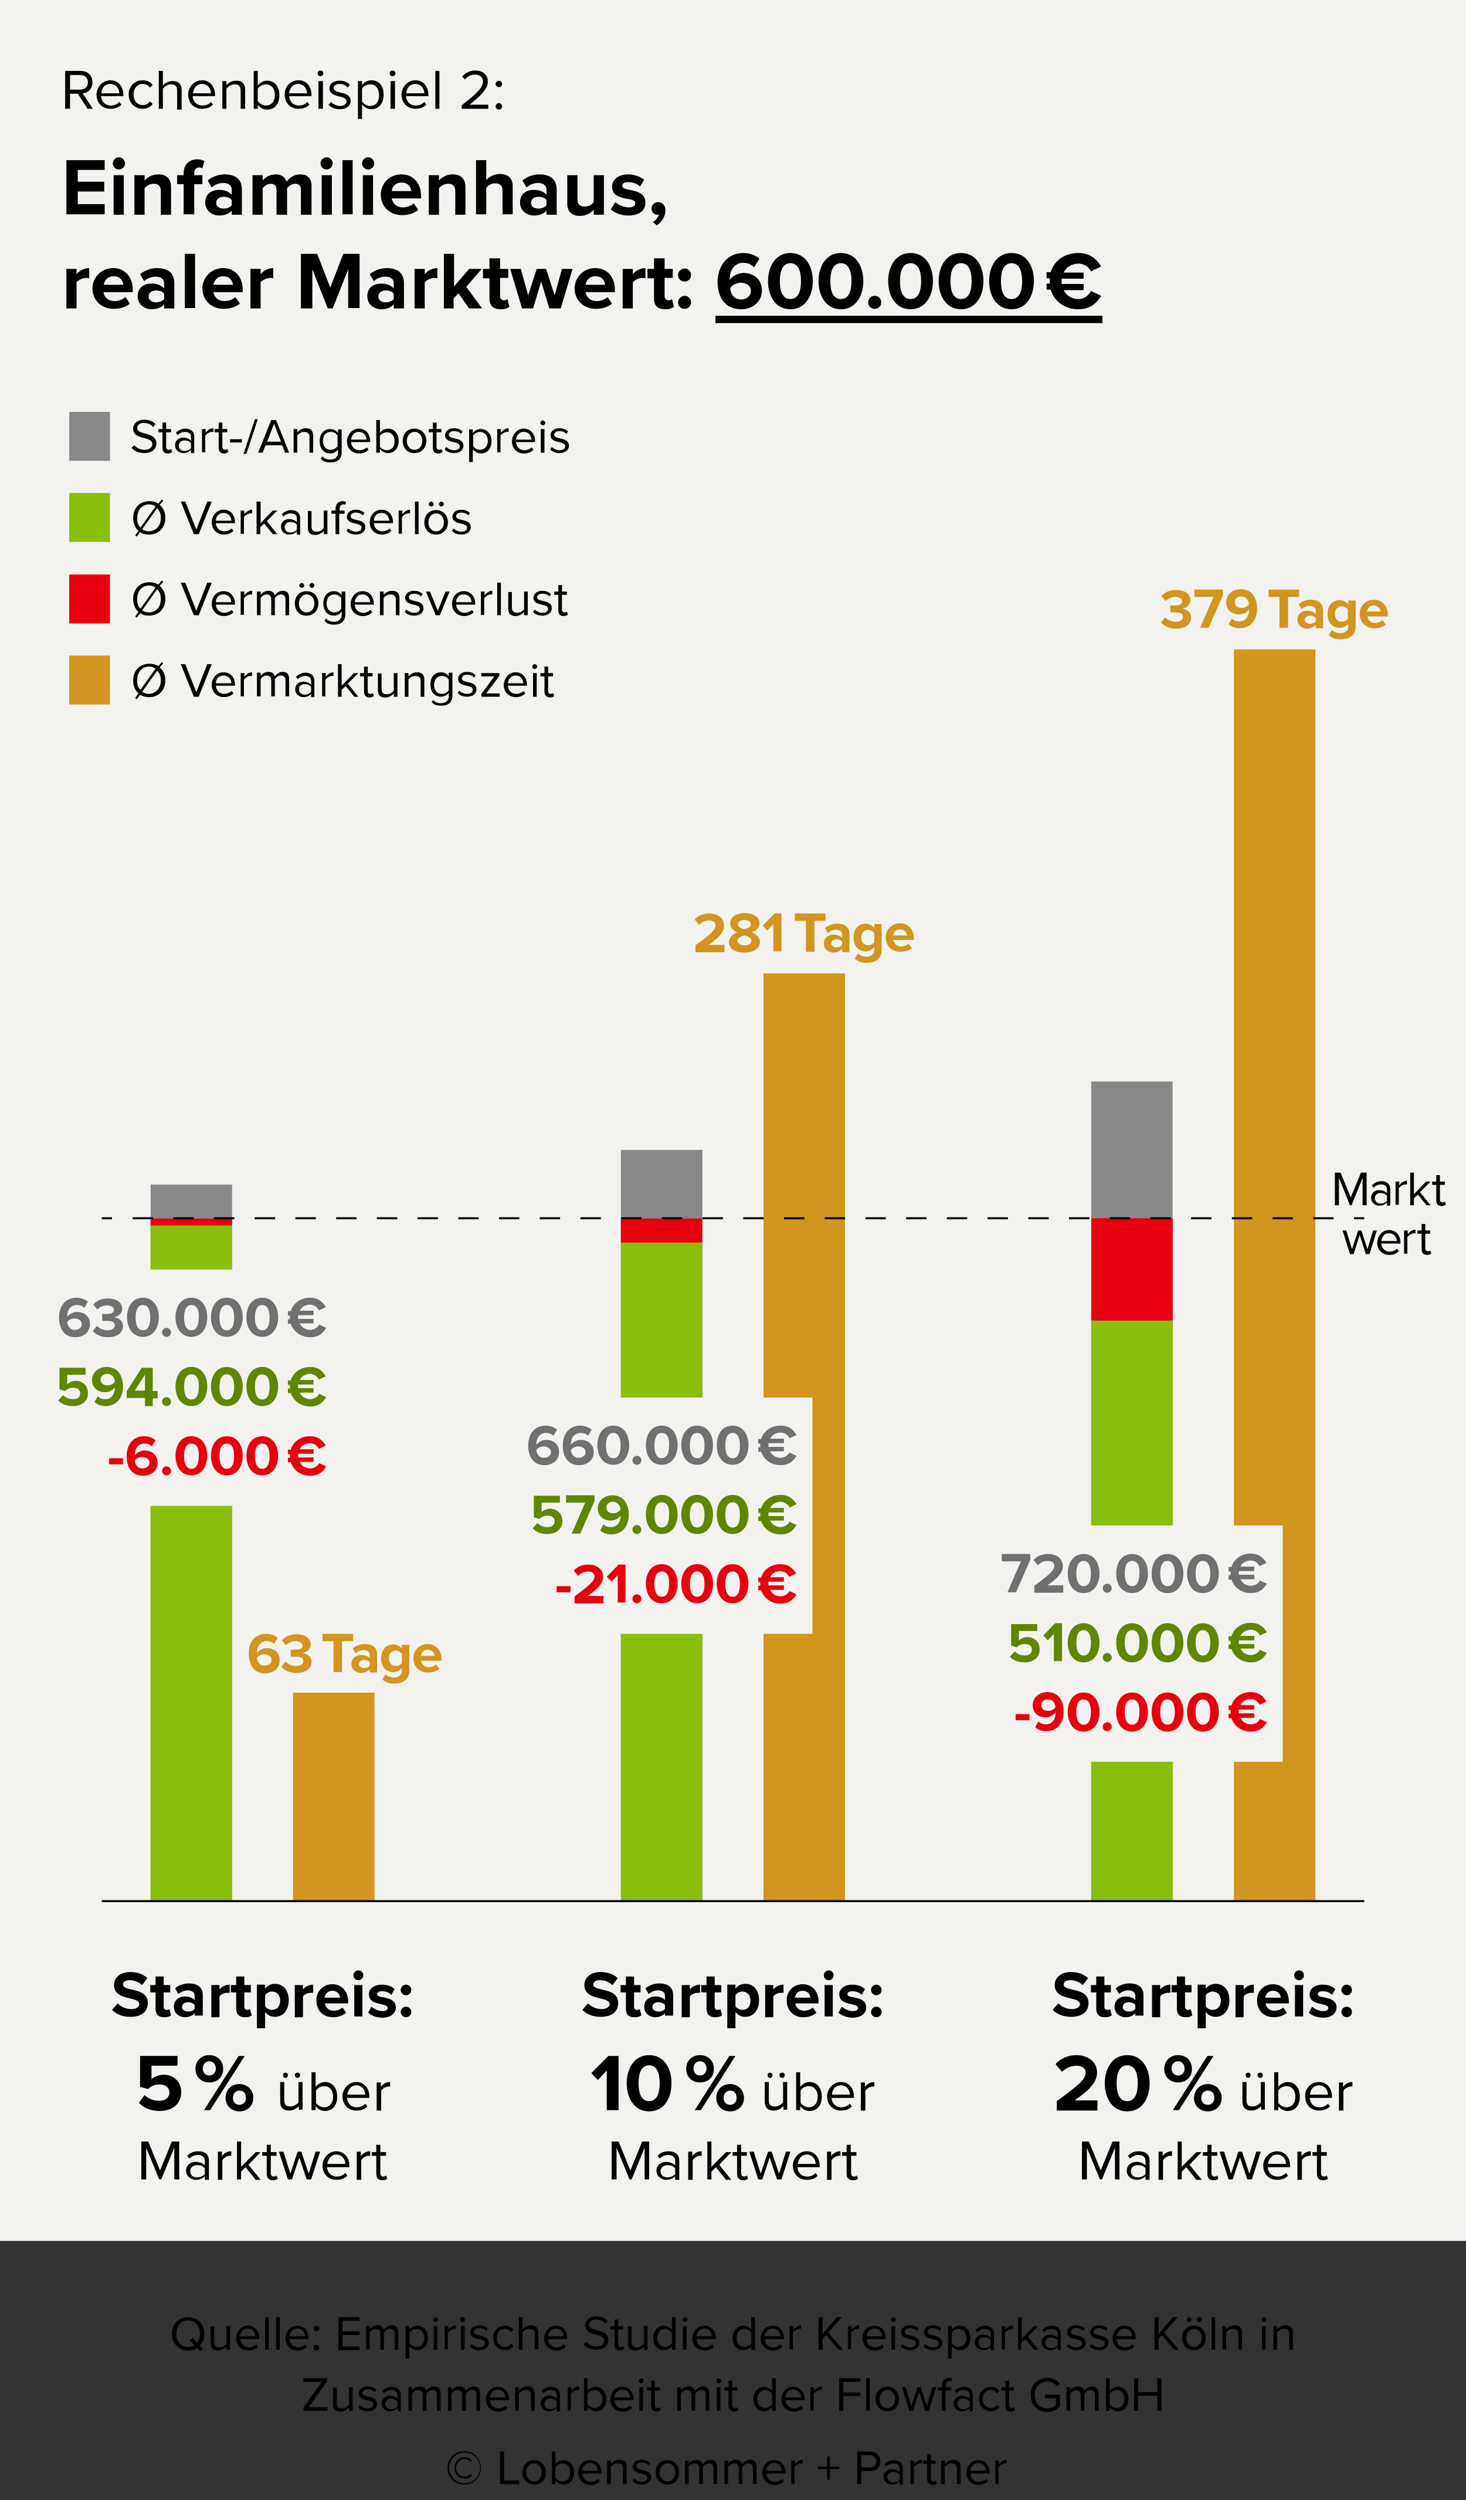 <svg version="1.1" id="Ebene_2_00000030453520331453691050000008513448113053796535_" xmlns="http://www.w3.org/2000/svg" x="0" y="0" width="360" height="613.6" style="enable-background:new 0 0 360 613.6;" xml:space="preserve"><rect width="100%" height="100%" fill="#333333" stroke="none"/><style>.st0{fill:#F3F2EF;}
	.st1{fill:#878988;}
	.st2{fill:#8BBD0D;}
	.st3{fill:#E7000E;}
	.st4{fill:#D19520;}
	.st5{fill:none;stroke:#000000;stroke-width:0.5;stroke-miterlimit:10;}
	.st6{fill:none;stroke:#000000;stroke-width:0.5;stroke-miterlimit:10;stroke-dasharray:4.999,4.999;}
	.st7{fill:#6F7070;}
	.st8{fill:#608600;}</style><path class="st0" d="M0 0h360v550H0z"/><path class="st1" d="M267.953 466.547v-201.1h20v201.1z"/><path class="st2" d="M268.034 466.567v-142.4h20v142.4z"/><path class="st3" d="M287.996 298.996v25.1h-20v-25.1z"/><path class="st1" d="M152.476 466.524v-184.3h20v184.3z"/><path class="st2" d="M152.467 466.533v-161.7h20v161.7z"/><path class="st3" d="M172.462 299.062v5.9h-20v-5.9z"/><path class="st1" d="M36.988 466.613v-175.9h20v175.9z"/><path class="st2" d="M36.961 466.539v-165.9h20v165.9z"/><path class="st3" d="M56.968 299.068v1.7h-20v-1.7z"/><path class="st4" d="M187.496 466.604v-227.7h20v227.7zM303.008 466.592v-307.2h20v307.2zM65.4 401c1.1 0 2.1.4 2.8 1l-.9 1.5c-.5-.5-1-.7-1.9-.7-1.4 0-2.3 1.2-2.3 2.7v.2c.4-.6 1.4-1.2 2.4-1.2 1.7 0 3.2 1 3.2 3 0 1.8-1.4 3.2-3.6 3.2-2.8 0-4-2.2-4-4.8-.1-2.9 1.5-4.9 4.3-4.9zm-.5 5c-.7 0-1.4.3-1.8.9.1.9.6 1.9 1.9 1.9 1.1 0 1.7-.7 1.7-1.4-.1-.9-.9-1.4-1.8-1.4zM70.1 407.8c.6.7 1.7 1.1 2.6 1.1 1.1 0 1.8-.5 1.8-1.2 0-.8-.6-1.1-1.9-1.1h-1.2v-1.7h1.2c1 0 1.7-.3 1.7-1s-.8-1.1-1.7-1.1c-.9 0-1.7.3-2.4 1l-1-1.2c.8-.9 1.9-1.5 3.6-1.5 2.2 0 3.5 1 3.5 2.5 0 1.2-1 1.9-2 2.1 1 .1 2.2.8 2.2 2.2 0 1.6-1.4 2.7-3.7 2.7-1.7 0-3-.7-3.7-1.5l1-1.3zM81.9 410.4v-7.6h-2.7V401h7.5v1.8H84v7.6h-2.1zM90.8 410.4v-.7c-.5.5-1.3.9-2.1.9-1.1 0-2.4-.7-2.4-2.2 0-1.6 1.3-2.2 2.4-2.2.9 0 1.7.3 2.1.8v-.9c0-.7-.6-1.1-1.5-1.1-.7 0-1.4.3-2 .8l-.7-1.2c.8-.7 1.9-1.1 3-1.1 1.5 0 3 .6 3 2.6v4.4h-1.8zm0-2.4c-.3-.4-.9-.6-1.4-.6-.7 0-1.3.4-1.3 1s.6 1 1.3 1c.6 0 1.1-.2 1.4-.6v-.8zM94.7 410.9c.5.6 1.3.8 2.1.8s1.9-.4 1.9-1.7v-.7c-.5.7-1.3 1.1-2.1 1.1-1.7 0-3-1.2-3-3.4s1.3-3.4 3-3.4c.8 0 1.5.3 2.1 1v-.9h1.8v6.3c0 2.6-2 3.2-3.7 3.2-1.2 0-2.1-.3-2.9-1l.8-1.3zm4-5c-.3-.4-.9-.8-1.5-.8-1 0-1.7.7-1.7 1.9s.7 1.9 1.7 1.9c.6 0 1.2-.3 1.5-.8v-2.2zM105 403.5c2 0 3.4 1.5 3.4 3.7v.4h-5c.1.9.8 1.6 1.9 1.6.6 0 1.4-.3 1.8-.7l.8 1.1c-.7.6-1.7.9-2.8.9-2.1 0-3.6-1.4-3.6-3.6 0-1.8 1.5-3.4 3.5-3.4zm-1.6 2.9h3.3c0-.6-.5-1.5-1.7-1.5-1.1 0-1.6.9-1.6 1.5zM170.8 233.6V232c3.8-2.8 4.9-3.8 4.9-4.9 0-.8-.7-1.2-1.5-1.2-1.1 0-1.9.4-2.5 1.1l-1.1-1.3c.9-1.1 2.3-1.5 3.6-1.5 2 0 3.6 1.1 3.6 3 0 1.6-1.3 3-3.8 4.7h3.9v1.8h-7.1zM181.1 228.8c-1-.4-1.8-1-1.8-2.2 0-1.8 1.9-2.5 3.6-2.5 1.7 0 3.6.7 3.6 2.5 0 1.2-.8 1.8-1.9 2.2 1.1.4 2 1.3 2 2.4 0 1.7-1.8 2.6-3.8 2.6-2 0-3.8-.8-3.8-2.6.1-1.2 1-2 2.1-2.4zm1.7.8c-.6.1-1.7.5-1.7 1.3 0 .7.8 1.1 1.7 1.1 1 0 1.7-.4 1.7-1.1.1-.8-1.1-1.2-1.7-1.3zm0-3.8c-.9 0-1.6.4-1.6 1.1 0 .7 1 1.1 1.6 1.1.6-.1 1.6-.4 1.6-1.1 0-.7-.7-1.1-1.6-1.1zM189.9 233.6v-6.8l-1.5 1.6-1.1-1.2 2.9-3h1.7v9.3h-2zM197.9 233.6V226h-2.7v-1.8h7.5v1.8H200v7.6h-2.1zM206.8 233.6v-.7c-.5.5-1.3.9-2.1.9-1.1 0-2.4-.7-2.4-2.2 0-1.6 1.3-2.2 2.4-2.2.9 0 1.7.3 2.1.8v-.9c0-.7-.6-1.1-1.5-1.1-.7 0-1.4.3-2 .8l-.7-1.2c.8-.7 1.9-1.1 3-1.1 1.5 0 3 .6 3 2.6v4.4h-1.8zm0-2.5c-.3-.4-.9-.6-1.4-.6-.7 0-1.3.4-1.3 1s.6 1 1.3 1c.6 0 1.1-.2 1.4-.6v-.8zM210.7 234c.5.6 1.3.8 2.1.8.9 0 1.9-.4 1.9-1.7v-.7c-.5.7-1.3 1.1-2.1 1.1-1.7 0-3-1.2-3-3.4s1.3-3.4 3-3.4c.8 0 1.5.4 2.1 1v-.9h1.8v6.3c0 2.6-2 3.2-3.7 3.2-1.2 0-2.1-.3-2.9-1l.8-1.3zm4-5c-.3-.4-.9-.8-1.5-.8-1 0-1.7.7-1.7 1.9s.7 1.9 1.7 1.9c.6 0 1.2-.3 1.5-.8V229zM221 226.6c2 0 3.4 1.5 3.4 3.7v.4h-5c.1.9.8 1.6 1.9 1.6.6 0 1.4-.3 1.8-.7l.8 1.1c-.7.6-1.7.9-2.8.9-2.1 0-3.6-1.4-3.6-3.6 0-1.8 1.5-3.4 3.5-3.4zm-1.6 3h3.3c0-.6-.5-1.5-1.7-1.5-1.1 0-1.6.8-1.6 1.5zM286.1 151.5c.6.7 1.7 1.1 2.6 1.1 1.1 0 1.8-.5 1.8-1.2 0-.8-.6-1.1-1.9-1.1h-1.2v-1.7h1.2c1 0 1.7-.3 1.7-1s-.8-1.1-1.7-1.1c-.9 0-1.7.4-2.4 1l-1-1.2c.8-.9 1.9-1.5 3.6-1.5 2.2 0 3.5 1 3.5 2.5 0 1.2-1 1.9-2 2.1 1 .1 2.2.8 2.2 2.2 0 1.6-1.4 2.7-3.7 2.7-1.7 0-3-.7-3.7-1.5l1-1.3zM294.7 154.1l3.3-7.6h-4.7v-1.8h7v1.4l-3.5 8h-2.1zM302.5 151.8c.5.5 1 .7 1.9.7 1.5 0 2.3-1.3 2.3-2.7v-.2c-.4.6-1.4 1.2-2.4 1.2-1.7 0-3.2-1-3.2-3 0-1.8 1.5-3.2 3.6-3.2 2.8 0 4 2.2 4 4.8 0 2.8-1.6 4.8-4.3 4.8-1.1 0-2.1-.4-2.7-1l.8-1.4zm2.3-5.4c-1.1 0-1.6.7-1.6 1.4 0 1 .8 1.4 1.7 1.4.7 0 1.4-.3 1.8-.9-.1-.9-.6-1.9-1.9-1.9zM314.2 154.1v-7.6h-2.7v-1.8h7.5v1.8h-2.7v7.6h-2.1zM323.1 154.1v-.7c-.5.5-1.3.9-2.1.9-1.1 0-2.4-.7-2.4-2.2 0-1.6 1.3-2.2 2.4-2.2.9 0 1.7.3 2.1.8v-.9c0-.7-.6-1.1-1.5-1.1-.7 0-1.4.3-2 .8l-.7-1.2c.8-.7 1.9-1.1 3-1.1 1.5 0 3 .6 3 2.6v4.4h-1.8zm0-2.4c-.3-.4-.9-.6-1.4-.6-.7 0-1.3.4-1.3 1s.6 1 1.3 1c.6 0 1.1-.2 1.4-.6v-.8zM327.1 154.6c.5.6 1.3.8 2.1.8.9 0 1.9-.4 1.9-1.7v-.7c-.5.7-1.3 1.1-2.1 1.1-1.7 0-3-1.2-3-3.4s1.3-3.4 3-3.4c.8 0 1.5.4 2.1 1v-.9h1.8v6.3c0 2.6-2 3.2-3.7 3.2-1.2 0-2.1-.3-2.9-1l.8-1.3zm3.9-5c-.3-.4-.9-.8-1.5-.8-1 0-1.7.7-1.7 1.9s.7 1.9 1.7 1.9c.6 0 1.2-.3 1.5-.8v-2.2zM337.4 147.2c2 0 3.4 1.5 3.4 3.7v.4h-5c.1.9.8 1.6 1.9 1.6.6 0 1.4-.3 1.8-.7l.8 1.1c-.7.6-1.7.9-2.8.9-2.1 0-3.6-1.4-3.6-3.6 0-1.8 1.4-3.4 3.5-3.4zm-1.7 2.9h3.3c0-.6-.5-1.5-1.7-1.5-1 0-1.5.9-1.6 1.5z"/><path d="M33 109.3c.5.6 1.4 1.1 2.5 1.1 1.4 0 1.9-.8 1.9-1.4 0-1-1-1.2-2-1.5-1.3-.3-2.7-.7-2.7-2.3 0-1.3 1.2-2.2 2.7-2.2 1.2 0 2.2.4 2.8 1.1l-.6.7c-.6-.7-1.4-1-2.3-1-1 0-1.6.5-1.6 1.3s.9 1 1.9 1.3c1.3.3 2.8.8 2.8 2.4 0 1.2-.8 2.4-3 2.4-1.4 0-2.4-.5-3.1-1.3l.7-.6zM39.9 109.9v-3.8h-1v-.8h1v-1.6h.9v1.6H42v.8h-1.2v3.6c0 .4.2.7.6.7.3 0 .5-.1.6-.2l.3.7c-.2.2-.6.4-1.1.4-.9 0-1.3-.5-1.3-1.4zM46.9 111.1v-.7c-.5.5-1.1.8-1.9.8-1 0-2-.7-2-1.9 0-1.3 1-1.9 2-1.9.8 0 1.5.3 1.9.8v-1c0-.8-.6-1.2-1.5-1.2-.7 0-1.3.3-1.8.8l-.4-.6c.6-.6 1.4-1 2.3-1 1.2 0 2.2.6 2.2 2v4h-.8zm0-2.3c-.3-.5-1-.7-1.6-.7-.8 0-1.4.5-1.4 1.3 0 .7.6 1.3 1.4 1.3.6 0 1.2-.2 1.6-.7v-1.2zM49.6 111.1v-5.8h.9v.9c.5-.6 1.1-1.1 1.9-1.1v.9H52c-.6 0-1.3.5-1.6.9v4.1h-.8zM53.7 109.9v-3.8h-1v-.8h1v-1.6h.9v1.6h1.2v.8h-1.2v3.6c0 .4.2.7.6.7.3 0 .5-.1.6-.2l.3.7c-.2.2-.6.4-1.1.4-.8 0-1.3-.5-1.3-1.4zM56.5 108.6v-.8h2.9v.8h-2.9zM59.8 111.4l2.8-8.5h.7l-2.8 8.5h-.7zM70 111.1l-.7-1.8h-4.1l-.7 1.8h-1.1l3.2-8h1.2l3.2 8h-1zm-2.7-7.1-1.7 4.4H69l-1.7-4.4zM76 111.1v-3.8c0-1-.5-1.3-1.3-1.3-.7 0-1.4.4-1.7.9v4.2h-.9v-5.8h.9v.8c.4-.5 1.2-1 2.1-1 1.2 0 1.8.6 1.8 1.9v4.1H76zM79.2 112c.5.6 1.1.8 1.9.8 1 0 1.9-.5 1.9-1.7v-.8c-.4.6-1.1 1-1.9 1-1.5 0-2.6-1.1-2.6-3s1.1-3 2.6-3c.8 0 1.5.4 1.9 1v-.9h.9v5.6c0 1.9-1.3 2.5-2.8 2.5-1 0-1.7-.2-2.3-.9l.4-.6zm3.7-5.1c-.3-.5-1-.9-1.7-.9-1.2 0-1.9.9-1.9 2.2 0 1.3.7 2.2 1.9 2.2.7 0 1.4-.4 1.7-.9v-2.6zM88.1 105.2c1.8 0 2.8 1.4 2.8 3.1v.2h-4.7c.1 1.1.8 2 2.1 2 .7 0 1.3-.3 1.8-.7l.4.6c-.6.6-1.4.9-2.3.9-1.7 0-3-1.2-3-3 .1-1.7 1.3-3.1 2.9-3.1zm-1.9 2.7H90c0-.9-.6-1.9-1.9-1.9-1.2 0-1.8 1-1.9 1.9zM92.4 111.1v-8h.9v3.1c.5-.6 1.2-1 2-1 1.5 0 2.6 1.2 2.6 3 0 1.9-1.1 3-2.6 3-.8 0-1.5-.4-2-1v.9h-.9zm.9-1.5c.3.5 1 .9 1.7.9 1.2 0 1.9-.9 1.9-2.2 0-1.3-.7-2.2-1.9-2.2-.7 0-1.4.4-1.7.9v2.6zM98.9 108.2c0-1.7 1.1-3 2.9-3 1.8 0 2.9 1.4 2.9 3s-1.1 3-2.9 3c-1.8.1-2.9-1.3-2.9-3zm4.8 0c0-1.2-.7-2.2-1.9-2.2s-1.9 1.1-1.9 2.2c0 1.2.7 2.2 1.9 2.2s1.9-1 1.9-2.2zM106.3 109.9v-3.8h-1v-.8h1v-1.6h.9v1.6h1.2v.8h-1.2v3.6c0 .4.2.7.6.7.3 0 .5-.1.6-.2l.3.7c-.2.2-.6.4-1.1.4-.9 0-1.3-.5-1.3-1.4zM109.6 109.7c.4.4 1.1.8 1.9.8.9 0 1.4-.4 1.4-1s-.7-.8-1.5-1c-1-.2-2.1-.5-2.1-1.7 0-.9.8-1.7 2.2-1.7 1 0 1.7.4 2.1.8l-.4.6c-.3-.4-1-.7-1.7-.7-.8 0-1.3.4-1.3.9 0 .6.7.7 1.4.9 1 .2 2.2.5 2.2 1.8 0 1-.8 1.8-2.3 1.8-.9 0-1.8-.3-2.3-.9l.4-.6zM116.1 113.4h-.9v-8h.9v.9c.4-.6 1.1-1 2-1 1.5 0 2.6 1.2 2.6 3 0 1.9-1.1 3-2.6 3-.8 0-1.5-.4-2-1v3.1zm1.8-7.4c-.7 0-1.4.4-1.7.9v2.6c.3.5 1 .9 1.7.9 1.2 0 1.9-1 1.9-2.2s-.8-2.2-1.9-2.2zM122.1 111.1v-5.8h.9v.9c.5-.6 1.1-1.1 1.9-1.1v.9h-.4c-.6 0-1.3.5-1.6.9v4.1h-.8zM128.6 105.2c1.8 0 2.8 1.4 2.8 3.1v.2h-4.7c.1 1.1.8 2 2.1 2 .7 0 1.3-.3 1.8-.7l.4.6c-.6.6-1.4.9-2.3.9-1.7 0-3-1.2-3-3 .1-1.7 1.3-3.1 2.9-3.1zm-1.9 2.7h3.8c0-.9-.6-1.9-1.9-1.9-1.2 0-1.8 1-1.9 1.9zM132.7 103.8c0-.3.3-.6.6-.6s.6.3.6.6-.3.6-.6.6-.6-.3-.6-.6zm.1 7.3v-5.8h.9v5.8h-.9zM135.5 109.7c.4.4 1.1.8 1.9.8.9 0 1.4-.4 1.4-1s-.7-.8-1.5-1c-1-.2-2.1-.5-2.1-1.7 0-.9.8-1.7 2.2-1.7 1 0 1.7.4 2.1.8l-.4.6c-.3-.4-1-.7-1.7-.7-.8 0-1.3.4-1.3.9 0 .6.7.7 1.4.9 1 .2 2.2.5 2.2 1.8 0 1-.8 1.8-2.3 1.8-.9 0-1.8-.3-2.3-.9l.4-.6z"/><path class="st1" d="M17 101.1h10v12H17z"/><path d="M39.2 123.9c.9.7 1.4 1.9 1.4 3.2 0 2.4-1.6 4.1-4 4.1-.9 0-1.6-.2-2.2-.6l-.8 1.1-.4-.3.8-1.1c-.8-.7-1.3-1.9-1.3-3.2 0-2.4 1.6-4.1 4-4.1.8 0 1.6.2 2.2.6l.8-1 .4.3-.9 1zm-4.7 5.6 3.7-5.2c-.4-.3-1-.5-1.6-.5-1.8 0-2.9 1.4-2.9 3.3-.1 1 .2 1.8.8 2.4zm5-2.4c0-1-.3-1.8-.9-2.4l-3.7 5.2c.5.3 1 .5 1.7.5 1.8-.1 2.9-1.4 2.9-3.3zM47.6 131.1l-3.2-8h1.1l2.7 6.9 2.7-6.9H52l-3.2 8h-1.2zM54.9 125.1c1.8 0 2.8 1.4 2.8 3.1v.2H53c.1 1.1.8 2 2.1 2 .7 0 1.3-.3 1.8-.7l.4.6c-.6.6-1.4.9-2.3.9-1.7 0-3-1.2-3-3 0-1.7 1.2-3.1 2.9-3.1zm-1.9 2.7h3.8c0-.9-.6-1.9-1.9-1.9-1.3 0-1.9 1-1.9 1.9zM59.1 131.1v-5.8h.9v.9c.5-.6 1.1-1.1 1.9-1.1v.9h-.4c-.6 0-1.3.5-1.6.9v4.1h-.8zM67 131.1l-2.1-2.6-1 .9v1.7H63v-8h1v5.3l3-3.1h1.1l-2.6 2.6 2.6 3.2H67zM72.9 131.1v-.7c-.5.5-1.1.8-1.9.8-1 0-2-.7-2-1.9 0-1.3 1-1.9 2-1.9.8 0 1.5.3 1.9.8v-1c0-.8-.6-1.2-1.5-1.2-.7 0-1.3.3-1.8.8l-.4-.6c.6-.6 1.4-1 2.3-1 1.2 0 2.2.6 2.2 2v4h-.8zm0-2.3c-.3-.5-1-.7-1.6-.7-.8 0-1.4.5-1.4 1.3 0 .7.6 1.3 1.4 1.3.6 0 1.2-.2 1.6-.7v-1.2zM79.5 131.1v-.8c-.4.5-1.2 1-2.1 1-1.2 0-1.8-.6-1.8-1.8v-4.1h.9v3.8c0 1 .5 1.3 1.3 1.3.7 0 1.4-.4 1.7-.9v-4.3h.9v5.8h-.9zM83.3 126.1v5h-.9v-5h-1v-.8h1v-.4c0-1.2.7-1.9 1.7-1.9.3 0 .6.1.9.2l-.2.7c-.1-.1-.3-.1-.5-.1-.6 0-.9.4-.9 1.1v.4h1.2v.8h-1.3zM85.5 129.7c.4.4 1.1.8 1.9.8.9 0 1.4-.4 1.4-1s-.7-.8-1.5-1c-1-.2-2.1-.5-2.1-1.7 0-.9.8-1.7 2.2-1.7 1 0 1.7.4 2.1.8l-.4.6c-.3-.4-1-.7-1.7-.7-.8 0-1.3.4-1.3.9 0 .6.7.7 1.4.9 1 .2 2.2.5 2.2 1.8 0 1-.8 1.8-2.3 1.8-.9 0-1.8-.3-2.3-.9l.4-.6zM93.7 125.1c1.8 0 2.8 1.4 2.8 3.1v.2h-4.7c.1 1.1.8 2 2.1 2 .7 0 1.3-.3 1.8-.7l.4.6c-.6.6-1.4.9-2.3.9-1.7 0-3-1.2-3-3 0-1.7 1.2-3.1 2.9-3.1zm-1.9 2.7h3.8c0-.9-.6-1.9-1.9-1.9-1.3 0-1.9 1-1.9 1.9zM97.9 131.1v-5.8h.9v.9c.5-.6 1.1-1.1 1.9-1.1v.9h-.4c-.6 0-1.3.5-1.6.9v4.1h-.8zM101.9 131.1v-8h.9v8h-.9zM104.2 128.2c0-1.7 1.1-3 2.9-3 1.8 0 2.9 1.4 2.9 3s-1.1 3-2.9 3c-1.8 0-2.9-1.3-2.9-3zm4.8 0c0-1.2-.7-2.2-1.9-2.2s-1.9 1.1-1.9 2.2c0 1.2.7 2.2 1.9 2.2s1.9-1 1.9-2.2zm-3.7-4.5c0-.3.3-.6.6-.6s.6.3.6.6-.2.6-.6.6c-.4 0-.6-.3-.6-.6zm2.5 0c0-.3.3-.6.6-.6s.6.3.6.6-.3.6-.6.6c-.4 0-.6-.3-.6-.6zM111.4 129.7c.4.4 1.1.8 1.9.8.9 0 1.4-.4 1.4-1s-.7-.8-1.5-1c-1-.2-2.1-.5-2.1-1.7 0-.9.8-1.7 2.2-1.7 1 0 1.7.4 2.1.8l-.4.6c-.3-.4-1-.7-1.7-.7-.8 0-1.3.4-1.3.9 0 .6.7.7 1.4.9 1 .2 2.2.5 2.2 1.8 0 1-.8 1.8-2.3 1.8-.9 0-1.8-.3-2.3-.9l.4-.6z"/><path class="st2" d="M17 121h10v12H17z"/><path d="M39.2 143.8c.9.7 1.4 1.9 1.4 3.2 0 2.4-1.6 4.1-4 4.1-.9 0-1.6-.2-2.2-.6l-.8 1.1-.4-.3.8-1.1c-.8-.7-1.3-1.9-1.3-3.2 0-2.4 1.6-4.1 4-4.1.8 0 1.6.2 2.2.6l.8-1 .4.3-.9 1zm-4.7 5.6 3.7-5.2c-.4-.3-1-.5-1.6-.5-1.8 0-2.9 1.4-2.9 3.3-.1 1 .2 1.8.8 2.4zm5-2.4c0-1-.3-1.8-.9-2.4l-3.7 5.2c.5.3 1 .5 1.7.5 1.8 0 2.9-1.4 2.9-3.3zM47.6 151l-3.2-8h1.1l2.7 6.9 2.7-6.9H52l-3.2 8h-1.2zM54.9 145.1c1.8 0 2.8 1.4 2.8 3.1v.2H53c.1 1.1.8 2 2.1 2 .7 0 1.3-.3 1.8-.7l.4.6c-.6.6-1.4.9-2.3.9-1.7 0-3-1.2-3-3s1.2-3.1 2.9-3.1zm-1.9 2.7h3.8c0-.9-.6-1.9-1.9-1.9-1.3-.1-1.9 1-1.9 1.9zM59.1 151v-5.8h.9v.9c.5-.6 1.1-1.1 1.9-1.1v.9h-.4c-.6 0-1.3.5-1.6.9v4.1h-.8zM70.1 151v-3.9c0-.7-.3-1.2-1.1-1.2-.6 0-1.2.4-1.5.9v4.2h-.9v-3.9c0-.7-.3-1.2-1.1-1.2-.6 0-1.2.4-1.5.9v4.2h-.9v-5.8h.9v.8c.2-.4 1-1 1.9-1 .9 0 1.4.5 1.6 1.1.3-.5 1.1-1.1 1.9-1.1 1.1 0 1.6.6 1.6 1.8v4.2h-.9zM72.4 148.1c0-1.7 1.1-3 2.9-3 1.8 0 2.9 1.4 2.9 3s-1.1 3-2.9 3c-1.8.1-2.9-1.3-2.9-3zm4.8 0c0-1.2-.7-2.2-1.9-2.2s-1.9 1.1-1.9 2.2c0 1.2.7 2.2 1.9 2.2s1.9-1 1.9-2.2zm-3.7-4.4c0-.3.3-.6.6-.6s.6.3.6.6-.2.6-.6.6c-.4-.1-.6-.3-.6-.6zm2.5 0c0-.3.3-.6.6-.6s.6.3.6.6-.3.6-.6.6c-.4-.1-.6-.3-.6-.6zM80.1 151.8c.5.6 1.1.8 1.9.8 1 0 1.9-.5 1.9-1.7v-.8c-.4.6-1.1 1-1.9 1-1.5 0-2.6-1.1-2.6-3s1.1-3 2.6-3c.8 0 1.5.4 1.9 1v-.9h.9v5.6c0 1.9-1.3 2.5-2.8 2.5-1 0-1.7-.2-2.3-.9l.4-.6zm3.7-5c-.3-.5-1-.9-1.7-.9-1.2 0-1.9.9-1.9 2.2 0 1.3.7 2.2 1.9 2.2.7 0 1.4-.4 1.7-.9v-2.6zM89 145.1c1.8 0 2.8 1.4 2.8 3.1v.2h-4.7c.1 1.1.8 2 2.1 2 .7 0 1.3-.3 1.8-.7l.4.6c-.6.6-1.4.9-2.3.9-1.7 0-3-1.2-3-3 .1-1.8 1.3-3.1 2.9-3.1zm-1.9 2.7h3.8c0-.9-.6-1.9-1.9-1.9-1.2-.1-1.8 1-1.9 1.9zM97.2 151v-3.8c0-1-.5-1.3-1.3-1.3-.7 0-1.4.4-1.7.9v4.2h-.9v-5.8h.9v.8c.4-.5 1.2-1 2.1-1 1.2 0 1.8.6 1.8 1.9v4.1h-.9zM99.8 149.6c.4.4 1.1.8 1.9.8.9 0 1.4-.4 1.4-1s-.7-.8-1.5-1c-1-.2-2.1-.5-2.1-1.7 0-.9.8-1.7 2.2-1.7 1 0 1.7.4 2.1.8l-.4.6c-.3-.4-1-.7-1.7-.7-.8 0-1.3.4-1.3.9 0 .6.7.7 1.4.9 1 .2 2.2.5 2.2 1.8 0 1-.8 1.8-2.3 1.8-.9 0-1.8-.3-2.3-.9l.4-.6zM107 151l-2.4-5.8h1l1.9 4.7 1.9-4.7h1L108 151h-1zM113.9 145.1c1.8 0 2.8 1.4 2.8 3.1v.2H112c.1 1.1.8 2 2.1 2 .7 0 1.3-.3 1.8-.7l.4.6c-.6.6-1.4.9-2.3.9-1.7 0-3-1.2-3-3s1.2-3.1 2.9-3.1zm-1.9 2.7h3.8c0-.9-.6-1.9-1.9-1.9-1.3-.1-1.9 1-1.9 1.9zM118.1 151v-5.8h.9v.9c.5-.6 1.1-1.1 1.9-1.1v.9h-.4c-.6 0-1.3.5-1.6.9v4.1h-.8zM122.1 151v-8h.9v8h-.9zM128.7 151v-.8c-.4.5-1.2 1-2.1 1-1.2 0-1.8-.6-1.8-1.8v-4.1h.9v3.8c0 1 .5 1.3 1.3 1.3.7 0 1.4-.4 1.7-.9v-4.3h.9v5.8h-.9zM131.3 149.6c.4.4 1.1.8 1.9.8.9 0 1.4-.4 1.4-1s-.7-.8-1.5-1c-1-.2-2.1-.5-2.1-1.7 0-.9.8-1.7 2.2-1.7 1 0 1.7.4 2.1.8l-.4.6c-.3-.4-1-.7-1.7-.7-.8 0-1.3.4-1.3.9 0 .6.7.7 1.4.9 1 .2 2.2.5 2.2 1.8 0 1-.8 1.8-2.3 1.8-.9 0-1.8-.3-2.3-.9l.4-.6zM137.1 149.8V146h-1v-.8h1v-1.6h.9v1.6h1.2v.8H138v3.6c0 .4.2.7.6.7.3 0 .5-.1.6-.2l.3.7c-.2.2-.6.4-1.1.4-.8 0-1.3-.5-1.3-1.4z"/><path class="st3" d="M17 141h10v12H17z"/><path d="M39.2 163.8c.9.7 1.4 1.9 1.4 3.2 0 2.4-1.6 4.1-4 4.1-.9 0-1.6-.2-2.2-.6l-.8 1.1-.4-.3.8-1.1c-.8-.7-1.3-1.9-1.3-3.2 0-2.4 1.6-4.1 4-4.1.8 0 1.6.2 2.2.6l.8-1 .4.3-.9 1zm-4.7 5.5 3.7-5.2c-.4-.3-1-.5-1.6-.5-1.8 0-2.9 1.4-2.9 3.3-.1 1 .2 1.9.8 2.4zm5-2.3c0-1-.3-1.8-.9-2.4l-3.7 5.2c.5.3 1 .5 1.7.5 1.8-.1 2.9-1.5 2.9-3.3zM47.6 171l-3.2-8h1.1l2.7 6.9 2.7-6.9H52l-3.2 8h-1.2zM54.9 165c1.8 0 2.8 1.4 2.8 3.1v.2H53c.1 1.1.8 2 2.1 2 .7 0 1.3-.3 1.8-.7l.4.6c-.6.6-1.4.9-2.3.9-1.7 0-3-1.2-3-3 0-1.7 1.2-3.1 2.9-3.1zm-1.9 2.7h3.8c0-.9-.6-1.9-1.9-1.9-1.3 0-1.9 1-1.9 1.9zM59.1 171v-5.8h.9v.9c.5-.6 1.1-1.1 1.9-1.1v.9h-.4c-.6 0-1.3.5-1.6.9v4.1h-.8zM70.1 171v-4c0-.7-.3-1.2-1.1-1.2-.6 0-1.2.4-1.5.9v4.2h-.9V167c0-.7-.3-1.2-1.1-1.2-.6 0-1.2.4-1.5.9v4.2h-.9v-5.8h.9v.8c.2-.4 1-1 1.9-1 .9 0 1.4.5 1.6 1.1.3-.5 1.1-1.1 1.9-1.1 1.1 0 1.6.6 1.6 1.8v4.2h-.9zM76.4 171v-.7c-.5.5-1.1.8-1.9.8-1 0-2-.7-2-1.9 0-1.3 1-1.9 2-1.9.8 0 1.5.3 1.9.8v-1c0-.8-.6-1.2-1.5-1.2-.7 0-1.3.3-1.8.8l-.4-.6c.6-.6 1.4-1 2.3-1 1.2 0 2.2.6 2.2 2v4h-.8zm0-2.4c-.3-.5-1-.7-1.6-.7-.8 0-1.4.5-1.4 1.3 0 .7.6 1.3 1.4 1.3.6 0 1.2-.2 1.6-.7v-1.2zM79.1 171v-5.8h.9v.9c.5-.6 1.1-1.1 1.9-1.1v.9h-.4c-.6 0-1.3.5-1.6.9v4.1h-.8zM87 171l-2.1-2.6-1 .9v1.7H83v-8h.9v5.3l3-3.1H88l-2.6 2.6L88 171h-1zM89.4 169.8V166h-1v-.8h1v-1.6h.9v1.6h1.2v.8h-1.2v3.6c0 .4.2.7.6.7.3 0 .5-.1.6-.2l.3.7c-.2.2-.6.4-1.1.4-.9-.1-1.3-.6-1.3-1.4zM96.7 171v-.8c-.4.5-1.2 1-2.1 1-1.2 0-1.8-.6-1.8-1.8v-4.1h.9v3.8c0 1 .5 1.3 1.3 1.3.7 0 1.4-.4 1.7-.9v-4.3h.9v5.8h-.9zM103.3 171v-3.8c0-1-.5-1.3-1.3-1.3-.7 0-1.4.4-1.7.9v4.2h-.9v-5.8h.9v.8c.4-.5 1.2-1 2.1-1 1.2 0 1.8.6 1.8 1.9v4.1h-.9zM106.4 171.8c.5.6 1.1.8 1.9.8 1 0 1.9-.5 1.9-1.7v-.9c-.4.6-1.1 1-1.9 1-1.5 0-2.6-1.1-2.6-3s1.1-3 2.6-3c.8 0 1.5.4 1.9 1v-.9h.9v5.6c0 1.9-1.3 2.5-2.8 2.5-1 0-1.7-.2-2.3-.9l.4-.5zm3.8-5c-.3-.5-1-.9-1.7-.9-1.2 0-1.9.9-1.9 2.2 0 1.3.7 2.2 1.9 2.2.7 0 1.4-.4 1.7-.9v-2.6zM112.8 169.5c.4.4 1.1.8 1.9.8.9 0 1.4-.4 1.4-1s-.7-.8-1.5-1c-1-.2-2.1-.5-2.1-1.7 0-.9.8-1.7 2.2-1.7 1 0 1.7.4 2.1.8l-.4.6c-.3-.4-1-.7-1.7-.7-.8 0-1.3.4-1.3.9 0 .6.7.7 1.4.9 1 .2 2.2.5 2.2 1.8 0 1-.8 1.8-2.3 1.8-.9 0-1.8-.3-2.3-.9l.4-.6zM118.2 171v-.7l3.2-4.3h-3.2v-.8h4.4v.7l-3.2 4.3h3.3v.8h-4.5zM126.6 165c1.8 0 2.8 1.4 2.8 3.1v.2h-4.7c.1 1.1.8 2 2.1 2 .7 0 1.3-.3 1.8-.7l.4.6c-.6.6-1.4.9-2.3.9-1.7 0-3-1.2-3-3 .1-1.7 1.3-3.1 2.9-3.1zm-1.9 2.7h3.8c0-.9-.6-1.9-1.9-1.9-1.2 0-1.8 1-1.9 1.9zM130.7 163.6c0-.3.3-.6.6-.6s.6.3.6.6-.3.6-.6.6-.6-.3-.6-.6zm.2 7.4v-5.8h.9v5.8h-.9zM133.7 169.8V166h-1v-.8h1v-1.6h.9v1.6h1.2v.8h-1.2v3.6c0 .4.2.7.6.7.3 0 .5-.1.6-.2l.3.7c-.2.2-.6.4-1.1.4-.8-.1-1.3-.6-1.3-1.4z"/><path class="st4" d="M17 160.9h10v12H17z"/><path d="M334.6 295.8v-6.7l-2.7 6.7h-.4l-2.7-6.7v6.7h-1v-8h1.4l2.5 6.1 2.5-6.1h1.4v8h-1zM340.6 295.8v-.7c-.5.5-1.1.8-1.9.8-1 0-2-.7-2-1.9 0-1.3 1-1.9 2-1.9.8 0 1.5.3 1.9.8v-1c0-.8-.6-1.2-1.5-1.2-.7 0-1.3.3-1.8.8l-.4-.6c.6-.6 1.4-1 2.3-1 1.2 0 2.2.6 2.2 2v4h-.8zm0-2.3c-.3-.5-1-.7-1.6-.7-.8 0-1.4.5-1.4 1.3 0 .7.6 1.3 1.4 1.3.6 0 1.2-.2 1.6-.7v-1.2zM342.7 295.8V290h.9v.9c.5-.6 1.1-1.1 1.9-1.1v.9h-.4c-.6 0-1.3.5-1.6.9v4.1h-.8zM350.3 295.8l-2.1-2.6-1 .9v1.7h-.9v-8h.9v5.3l3-3.1h1.1l-2.6 2.6 2.6 3.2h-1zM352.7 294.6v-3.8h-1v-.8h1v-1.6h.9v1.6h1.2v.8h-1.2v3.6c0 .4.2.7.6.7.3 0 .5-.1.6-.2l.3.7c-.2.2-.6.4-1.1.4-.9 0-1.3-.5-1.3-1.4zM335.4 307.8l-1.5-4.7-1.5 4.7h-.9l-1.8-5.8h.9l1.4 4.6 1.5-4.6h.8l1.5 4.6 1.4-4.6h.9l-1.8 5.8h-.9zM341.1 301.9c1.8 0 2.8 1.4 2.8 3.1v.2h-4.7c.1 1.1.8 2 2.1 2 .7 0 1.3-.3 1.8-.7l.4.6c-.6.6-1.4.9-2.3.9-1.7 0-3-1.2-3-3 .1-1.8 1.3-3.1 2.9-3.1zm-1.9 2.7h3.8c0-.9-.6-1.9-1.9-1.9-1.2-.1-1.8 1-1.9 1.9zM344.8 307.8V302h.9v.9c.5-.6 1.1-1.1 1.9-1.1v.9h-.4c-.6 0-1.3.5-1.6.9v4.1h-.8zM349.1 306.6v-3.8h-1v-.8h1v-1.6h.9v1.6h1.2v.8H350v3.6c0 .4.2.7.6.7.3 0 .5-.1.6-.2l.3.7c-.2.2-.6.4-1.1.4-.8 0-1.3-.5-1.3-1.4z"/><path class="st4" d="M71.957 466.543v-51.1h20v51.1z"/><path d="M21.5 26.7 19.1 23h-1.9v3.7H16v-9.3h3.8c1.7 0 2.9 1.1 2.9 2.8 0 1.7-1.1 2.6-2.4 2.7l2.5 3.8h-1.3zm-1.8-8.3h-2.5V22h2.5c1.1 0 1.9-.7 1.9-1.8s-.8-1.8-1.9-1.8zM27.1 19.7c2 0 3.2 1.6 3.2 3.6v.3h-5.5c.1 1.3 1 2.3 2.4 2.3.8 0 1.6-.3 2.1-.9l.5.7c-.7.7-1.6 1-2.7 1-2 0-3.4-1.4-3.4-3.6.1-1.8 1.5-3.4 3.4-3.4zm-2.2 3.2h4.4c0-1-.7-2.3-2.2-2.3-1.5 0-2.2 1.2-2.2 2.3zM35 19.7c1.2 0 2 .5 2.5 1.2l-.7.6c-.4-.6-1-.9-1.7-.9-1.4 0-2.3 1.1-2.3 2.6s.9 2.6 2.3 2.6c.7 0 1.3-.3 1.7-.9l.7.6c-.5.7-1.2 1.2-2.5 1.2-2 0-3.4-1.5-3.4-3.6 0-1.8 1.4-3.4 3.4-3.4zM43.5 26.7v-4.5c0-1.2-.6-1.5-1.5-1.5-.8 0-1.6.5-2 1.1v4.9h-1v-9.3h1V21c.5-.6 1.4-1.1 2.4-1.1 1.4 0 2.2.7 2.2 2.2v4.8h-1.1zM49.6 19.7c2 0 3.2 1.6 3.2 3.6v.3h-5.5c.1 1.3 1 2.3 2.4 2.3.8 0 1.6-.3 2.1-.9l.5.7c-.7.7-1.6 1-2.7 1-2 0-3.4-1.4-3.4-3.6.1-1.8 1.5-3.4 3.4-3.4zm-2.2 3.2h4.4c0-1-.7-2.3-2.2-2.3-1.4 0-2.1 1.2-2.2 2.3zM59.1 26.7v-4.4c0-1.2-.6-1.6-1.5-1.6-.8 0-1.6.5-2 1.1v4.9h-1v-6.8h1v1c.5-.6 1.4-1.1 2.4-1.1 1.4 0 2.2.7 2.2 2.2v4.7h-1.1zM62.3 26.7v-9.3h1V21c.5-.7 1.4-1.2 2.3-1.2 1.8 0 3 1.4 3 3.6s-1.2 3.5-3 3.5c-1 0-1.8-.5-2.3-1.2v1h-1zm1-1.9c.4.6 1.2 1.1 2 1.1 1.4 0 2.2-1.1 2.2-2.6s-.8-2.6-2.2-2.6c-.8 0-1.7.5-2 1.1v3zM73.3 19.7c2 0 3.2 1.6 3.2 3.6v.3H71c.1 1.3 1 2.3 2.4 2.3.8 0 1.6-.3 2.1-.9l.5.7c-.7.7-1.6 1-2.7 1-2 0-3.4-1.4-3.4-3.6 0-1.8 1.4-3.4 3.4-3.4zM71 22.9h4.4c0-1-.7-2.3-2.2-2.3-1.4 0-2.1 1.2-2.2 2.3zM78 18c0-.4.3-.7.7-.7.4 0 .7.3.7.7s-.3.7-.7.7c-.4.1-.7-.3-.7-.7zm.2 8.7v-6.8h1.1v6.8h-1.1zM81.3 25c.4.5 1.3 1 2.2 1 1 0 1.6-.5 1.6-1.1 0-.7-.8-1-1.7-1.2-1.1-.3-2.5-.6-2.5-2 0-1.1.9-1.9 2.5-1.9 1.1 0 2 .4 2.5 1l-.5.7c-.4-.5-1.1-.9-2-.9-.9 0-1.5.4-1.5 1 0 .7.8.9 1.7 1.1 1.2.3 2.5.6 2.5 2.1 0 1.1-.9 2-2.7 2-1.1 0-2-.3-2.7-1.1l.6-.7zM88.9 29.2h-1v-9.3h1v1c.5-.7 1.3-1.2 2.3-1.2 1.8 0 3 1.3 3 3.5s-1.2 3.6-3 3.6c-.9 0-1.7-.4-2.3-1.2v3.6zm2-8.5c-.8 0-1.7.5-2 1.1v3.1c.4.6 1.2 1.1 2 1.1 1.4 0 2.2-1.1 2.2-2.6 0-1.6-.8-2.7-2.2-2.7zM95.7 18c0-.4.3-.7.7-.7.4 0 .7.3.7.7s-.3.7-.7.7c-.4.1-.7-.3-.7-.7zm.2 8.7v-6.8H97v6.8h-1.1zM102 19.7c2 0 3.2 1.6 3.2 3.6v.3h-5.5c.1 1.3 1 2.3 2.4 2.3.8 0 1.6-.3 2.1-.9l.5.7c-.7.7-1.6 1-2.7 1-2 0-3.4-1.4-3.4-3.6.1-1.8 1.5-3.4 3.4-3.4zm-2.2 3.2h4.4c0-1-.7-2.3-2.2-2.3-1.5 0-2.2 1.2-2.2 2.3zM106.9 26.7v-9.3h1v9.3h-1zM113.4 26.7v-.9c3.4-2.6 5.2-4.2 5.2-5.8 0-1.2-1-1.7-1.9-1.7-1.1 0-2 .5-2.5 1.2l-.7-.7c.7-.9 1.9-1.5 3.2-1.5 1.6 0 3.1.9 3.1 2.7 0 1.9-1.9 3.6-4.5 5.7h4.6v1h-6.5zM122.5 19.8c.4 0 .8.4.8.8s-.3.8-.8.8c-.4 0-.8-.4-.8-.8s.4-.8.8-.8zm0 5.5c.4 0 .8.4.8.8s-.3.8-.8.8c-.4 0-.8-.4-.8-.8s.4-.8.8-.8zM16.3 52.7V39.3h9.4v2.4h-6.6v2.9h6.5V47h-6.5v3.1h6.6v2.5h-9.4zM27.7 40.1c0-.8.7-1.5 1.5-1.5s1.5.7 1.5 1.5-.7 1.5-1.5 1.5-1.5-.7-1.5-1.5zm.2 12.6V43h2.5v9.7h-2.5zM39.5 52.7v-5.8c0-1.3-.7-1.8-1.8-1.8-1 0-1.8.6-2.2 1.1v6.5H33V43h2.5v1.3c.6-.7 1.8-1.5 3.4-1.5 2.1 0 3.1 1.2 3.1 3.1v6.8h-2.5zM47.7 45.2v7.4h-2.6v-7.4h-1.6V43h1.6v-.5c0-2.1 1.4-3.4 3.3-3.4.7 0 1.4.2 1.8.4l-.5 1.8c-.2-.1-.5-.2-.8-.2-.7 0-1.2.5-1.2 1.4v.5h2v2.2h-2zM56.9 52.7v-1c-.7.8-1.8 1.2-3.1 1.2-1.5 0-3.4-1-3.4-3.2 0-2.3 1.8-3.1 3.4-3.1 1.3 0 2.4.4 3.1 1.2v-1.3c0-1-.8-1.6-2.1-1.6-1 0-2 .4-2.8 1.1l-1-1.7c1.2-1 2.7-1.5 4.2-1.5 2.2 0 4.2.9 4.2 3.7v6.2h-2.5zm0-3.6c-.4-.6-1.2-.8-2-.8-1 0-1.8.5-1.8 1.5 0 .9.8 1.4 1.8 1.4.8 0 1.6-.3 2-.8v-1.3zM73.9 52.7v-6.1c0-.9-.4-1.5-1.4-1.5-.9 0-1.6.6-2 1.1v6.5h-2.6v-6.1c0-.9-.4-1.5-1.4-1.5-.9 0-1.6.6-2 1.1v6.5H62V43h2.5v1.3c.4-.6 1.7-1.5 3.2-1.5 1.4 0 2.3.7 2.7 1.8.6-.9 1.8-1.8 3.3-1.8 1.8 0 2.8.9 2.8 2.9v7h-2.6zM78.7 40.1c0-.8.7-1.5 1.5-1.5s1.5.7 1.5 1.5-.7 1.5-1.5 1.5-1.5-.7-1.5-1.5zm.3 12.6V43h2.5v9.7H79zM84.1 52.7V39.3h2.5v13.3h-2.5zM88.9 40.1c0-.8.7-1.5 1.5-1.5s1.5.7 1.5 1.5-.7 1.5-1.5 1.5-1.5-.7-1.5-1.5zm.2 12.6V43h2.5v9.7h-2.5zM98.6 42.8c2.9 0 4.8 2.2 4.8 5.3v.6h-7.2c.2 1.2 1.1 2.2 2.8 2.2.9 0 2-.4 2.6-1l1.1 1.6c-1 .9-2.5 1.3-4 1.3-2.9 0-5.2-2-5.2-5.1.1-2.7 2.1-4.9 5.1-4.9zm-2.4 4.1h4.8c-.1-.9-.7-2.1-2.4-2.1-1.6 0-2.3 1.2-2.4 2.1zM111.8 52.7v-5.8c0-1.3-.7-1.8-1.8-1.8-1 0-1.8.6-2.2 1.1v6.5h-2.5V43h2.5v1.3c.6-.7 1.8-1.5 3.4-1.5 2.1 0 3.1 1.2 3.1 3.1v6.8h-2.5zM123.4 52.7v-5.9c0-1.3-.7-1.8-1.8-1.8-1 0-1.8.6-2.2 1.1v6.5h-2.5V39.3h2.5v4.9c.6-.7 1.8-1.5 3.4-1.5 2.1 0 3.1 1.2 3.1 3v6.9h-2.5zM134.2 52.7v-1c-.7.8-1.8 1.2-3.1 1.2-1.5 0-3.4-1-3.4-3.2 0-2.3 1.8-3.1 3.4-3.1 1.3 0 2.4.4 3.1 1.2v-1.3c0-1-.8-1.6-2.1-1.6-1 0-2 .4-2.8 1.1l-1-1.7c1.2-1 2.7-1.5 4.2-1.5 2.2 0 4.2.9 4.2 3.7v6.2h-2.5zm0-3.6c-.4-.6-1.2-.8-2-.8-1 0-1.8.5-1.8 1.5 0 .9.8 1.4 1.8 1.4.8 0 1.6-.3 2-.8v-1.3zM145.8 52.7v-1.2c-.7.7-1.8 1.5-3.4 1.5-2.1 0-3.1-1.2-3.1-3v-7h2.5v5.9c0 1.3.7 1.8 1.8 1.8 1 0 1.8-.5 2.2-1.1V43h2.5v9.7h-2.5zM151.1 49.6c.7.7 2.1 1.3 3.3 1.3 1.1 0 1.6-.4 1.6-1 0-.7-.8-.9-1.9-1.1-1.7-.3-3.8-.7-3.8-3 0-1.6 1.4-3 4-3 1.6 0 2.9.6 3.9 1.3l-1 1.7c-.6-.6-1.7-1.1-2.9-1.1-.9 0-1.5.3-1.5.9 0 .6.8.8 1.8 1 1.7.3 3.9.8 3.9 3.2 0 1.8-1.5 3.1-4.2 3.1-1.7 0-3.3-.6-4.3-1.5l1.1-1.8zM160.3 54.5c.6-.3 1.4-1.2 1.5-1.9-.1 0-.2.1-.4.1-.8 0-1.4-.6-1.4-1.5s.7-1.6 1.6-1.6c.9 0 1.8.7 1.8 2 0 1.5-.8 2.8-2.1 3.7l-1-.8zM16.3 75.7V66h2.5v1.3c.7-.9 1.9-1.5 3.1-1.5v2.5c-.2 0-.4-.1-.7-.1-.8 0-2 .5-2.4 1.1v6.4h-2.5zM27.8 65.8c2.9 0 4.8 2.2 4.8 5.3v.6h-7.2c.2 1.2 1.1 2.2 2.8 2.2.9 0 2-.4 2.6-1l1.1 1.6c-1 .9-2.5 1.3-4 1.3-2.9 0-5.2-2-5.2-5.1.1-2.7 2.2-4.9 5.1-4.9zm-2.3 4.1h4.8c-.1-.9-.7-2.1-2.4-2.1-1.6 0-2.3 1.2-2.4 2.1zM40.3 75.7v-1c-.7.8-1.8 1.2-3.1 1.2-1.5 0-3.4-1-3.4-3.2 0-2.3 1.8-3.1 3.4-3.1 1.3 0 2.4.4 3.1 1.2v-1.3c0-1-.8-1.6-2.1-1.6-1 0-2 .4-2.8 1.1l-1-1.7c1.2-1 2.7-1.5 4.2-1.5 2.2 0 4.2.9 4.2 3.7v6.2h-2.5zm0-3.6c-.4-.6-1.2-.8-2-.8-1 0-1.8.5-1.8 1.5 0 .9.8 1.4 1.8 1.4.8 0 1.6-.3 2-.8v-1.3zM45.4 75.7V62.3h2.5v13.3h-2.5zM54.8 65.8c2.9 0 4.8 2.2 4.8 5.3v.6h-7.2c.2 1.2 1.1 2.2 2.8 2.2.9 0 2-.4 2.6-1l1.1 1.6c-1 .9-2.5 1.3-4 1.3-2.9 0-5.2-2-5.2-5.1.1-2.7 2.2-4.9 5.1-4.9zm-2.4 4.1h4.8c-.1-.9-.7-2.1-2.4-2.1-1.6 0-2.2 1.2-2.4 2.1zM61.5 75.7V66H64v1.3c.7-.9 1.9-1.5 3.1-1.5v2.5c-.2 0-.4-.1-.7-.1-.8 0-2 .5-2.4 1.1v6.4h-2.5zM85.5 75.7v-9.6l-3.8 9.6h-1.2l-3.8-9.6v9.6h-2.8V62.3h4l3.2 8.3 3.2-8.3h4v13.3h-2.8zM96.7 75.7v-1c-.7.8-1.8 1.2-3.1 1.2-1.5 0-3.4-1-3.4-3.2 0-2.3 1.8-3.1 3.4-3.1 1.3 0 2.4.4 3.1 1.2v-1.3c0-1-.8-1.6-2.1-1.6-1 0-2 .4-2.8 1.1l-1-1.7c1.2-1 2.7-1.5 4.2-1.5 2.2 0 4.2.9 4.2 3.7v6.2h-2.5zm0-3.6c-.4-.6-1.2-.8-2-.8-1 0-1.8.5-1.8 1.5 0 .9.8 1.4 1.8 1.4.8 0 1.6-.3 2-.8v-1.3zM101.8 75.7V66h2.5v1.3c.7-.9 1.9-1.5 3.1-1.5v2.5c-.2 0-.4-.1-.7-.1-.8 0-2 .5-2.4 1.1v6.4h-2.5zM115.2 75.7l-2.6-3.7-1.2 1.2v2.5H109V62.3h2.5v8l3.7-4.3h3.1l-3.8 4.4 3.9 5.3h-3.2zM120.2 73.3v-5h-1.6V66h1.6v-2.6h2.6V66h2v2.2h-2v4.4c0 .6.3 1.1.9 1.1.4 0 .7-.1.9-.3l.5 1.9c-.4.3-1.1.6-2.1.6-1.9 0-2.8-.9-2.8-2.6zM134.9 75.7l-2-6.6-2 6.6h-2.7l-2.9-9.7h2.6l1.8 6.5 2.1-6.5h2.3l2.1 6.5L138 66h2.6l-2.9 9.7h-2.8zM146.2 65.8c2.9 0 4.8 2.2 4.8 5.3v.6h-7.2c.2 1.2 1.1 2.2 2.8 2.2.9 0 2-.4 2.6-1l1.1 1.6c-1 .9-2.5 1.3-4 1.3-2.9 0-5.2-2-5.2-5.1.1-2.7 2.2-4.9 5.1-4.9zm-2.4 4.1h4.8c-.1-.9-.7-2.1-2.4-2.1-1.6 0-2.3 1.2-2.4 2.1zM152.9 75.7V66h2.5v1.3c.7-.9 1.9-1.5 3.1-1.5v2.5c-.2 0-.4-.1-.7-.1-.8 0-2 .5-2.4 1.1v6.4h-2.5zM160.6 73.3v-5H159V66h1.6v-2.6h2.6V66h2v2.2h-2v4.4c0 .6.3 1.1.9 1.1.4 0 .7-.1.9-.3l.5 1.9c-.4.3-1.1.6-2.1.6-1.9 0-2.8-.9-2.8-2.6zM168.1 65.9c.9 0 1.6.7 1.6 1.6 0 .9-.7 1.6-1.6 1.6-.9 0-1.6-.7-1.6-1.6 0-.9.8-1.6 1.6-1.6zm0 6.7c.9 0 1.6.7 1.6 1.6 0 .9-.7 1.6-1.6 1.6-.9 0-1.6-.7-1.6-1.6 0-.8.8-1.6 1.6-1.6zM182.6 62.1c1.6 0 3 .6 3.9 1.4l-1.3 2.1c-.7-.7-1.5-1.1-2.7-1.1-2 0-3.3 1.7-3.3 3.9v.3c.6-.9 2-1.7 3.4-1.7 2.4 0 4.5 1.5 4.5 4.3 0 2.6-2.1 4.6-5.1 4.6-4.1 0-5.8-3.1-5.8-6.9.2-4 2.5-6.9 6.4-6.9zm-.7 7.3c-1 0-2 .5-2.6 1.3.1 1.3.8 2.8 2.7 2.8 1.5 0 2.4-1 2.4-2 0-1.5-1.2-2.1-2.5-2.1zM194.1 62.1c3.8 0 5.5 3.4 5.5 6.9 0 3.4-1.7 6.9-5.5 6.9s-5.5-3.5-5.5-6.9c0-3.4 1.7-6.9 5.5-6.9zm0 2.5c-1.9 0-2.6 1.9-2.6 4.4 0 2.5.7 4.4 2.6 4.4 1.9 0 2.6-1.9 2.6-4.4 0-2.5-.7-4.4-2.6-4.4zM206.5 62.1c3.8 0 5.5 3.4 5.5 6.9 0 3.4-1.7 6.9-5.5 6.9S201 72.4 201 69c0-3.4 1.7-6.9 5.5-6.9zm0 2.5c-1.9 0-2.6 1.9-2.6 4.4 0 2.5.7 4.4 2.6 4.4 1.9 0 2.6-1.9 2.6-4.4 0-2.5-.7-4.4-2.6-4.4zM214.8 72.6c.9 0 1.6.7 1.6 1.6 0 .9-.7 1.6-1.6 1.6-.9 0-1.6-.7-1.6-1.6 0-.8.7-1.6 1.6-1.6zM223.6 62.1c3.8 0 5.5 3.4 5.5 6.9 0 3.4-1.7 6.9-5.5 6.9s-5.5-3.5-5.5-6.9c0-3.4 1.7-6.9 5.5-6.9zm0 2.5c-1.9 0-2.6 1.9-2.6 4.4 0 2.5.7 4.4 2.6 4.4 1.9 0 2.6-1.9 2.6-4.4 0-2.5-.7-4.4-2.6-4.4zM236 62.1c3.8 0 5.5 3.4 5.5 6.9 0 3.4-1.7 6.9-5.5 6.9s-5.5-3.5-5.5-6.9c0-3.4 1.7-6.9 5.5-6.9zm0 2.5c-1.9 0-2.6 1.9-2.6 4.4 0 2.5.7 4.4 2.6 4.4 1.9 0 2.6-1.9 2.6-4.4 0-2.5-.7-4.4-2.6-4.4zM248.4 62.1c3.8 0 5.5 3.4 5.5 6.9 0 3.4-1.7 6.9-5.5 6.9s-5.5-3.5-5.5-6.9c0-3.4 1.7-6.9 5.5-6.9zm0 2.5c-1.9 0-2.6 1.9-2.6 4.4 0 2.5.7 4.4 2.6 4.4 1.9 0 2.6-1.9 2.6-4.4 0-2.5-.7-4.4-2.6-4.4zM267.9 71.4l2.5 1.2c-1 1.7-2.6 3.3-5.6 3.3-3.3 0-5.9-1.9-6.8-4.8h-1v-1.5h.8V68.3h-.8v-1.5h1c.9-2.9 3.5-4.7 6.8-4.7 2.9 0 4.6 1.6 5.6 3.3l-2.5 1.2c-.5-1.1-1.7-1.9-3.1-1.9-1.6 0-3 .9-3.6 2.2h4.9v1.5h-5.4V69.7h5.4v1.5h-4.9c.7 1.4 2 2.2 3.7 2.2 1.3 0 2.5-.9 3-2zM175.7 79.3v-1.8h95v1.8h-95zM28.9 491.7c.8.8 1.9 1.4 3.4 1.4 1.2 0 1.9-.6 1.9-1.2 0-.8-.9-1.1-2.2-1.4-1.7-.4-4-.9-4-3.3 0-1.8 1.5-3.2 4-3.2 1.7 0 3.1.5 4.2 1.5l-1.3 1.7c-.9-.8-2-1.2-3.1-1.2-1 0-1.6.4-1.6 1.1 0 .7.9.9 2.1 1.2 1.8.4 4 .9 4 3.3 0 2-1.4 3.4-4.3 3.4-2 0-3.5-.7-4.5-1.7l1.4-1.6zM38.2 493v-4h-1.3v-1.8h1.3v-2.1h2v2.1h1.6v1.8h-1.6v3.5c0 .5.3.8.7.8.3 0 .6-.1.7-.2l.4 1.5c-.3.3-.8.5-1.7.5-1.4 0-2.1-.7-2.1-2.1zM47.8 494.9v-.8c-.5.6-1.4 1-2.4 1-1.2 0-2.7-.8-2.7-2.6s1.5-2.5 2.7-2.5c1 0 1.9.3 2.4.9v-1.1c0-.8-.7-1.3-1.7-1.3-.8 0-1.6.3-2.3.9L43 488c.9-.8 2.2-1.2 3.4-1.2 1.8 0 3.4.7 3.4 2.9v5h-2zm0-2.8c-.3-.4-1-.7-1.6-.7-.8 0-1.5.4-1.5 1.2 0 .7.7 1.1 1.5 1.1.7 0 1.3-.2 1.6-.7v-.9zM51.9 494.9v-7.7h2v1.1c.5-.7 1.5-1.2 2.5-1.2v2h-.6c-.7 0-1.6.4-1.9.9v5.1h-2zM58 493v-4h-1.3v-1.8H58v-2.1h2v2.1h1.6v1.8H60v3.5c0 .5.3.8.7.8.3 0 .6-.1.7-.2l.4 1.5c-.3.3-.8.5-1.7.5-1.3 0-2.1-.7-2.1-2.1zM65.1 497.8h-2v-10.7h2v1c.6-.8 1.4-1.2 2.4-1.2 2 0 3.4 1.5 3.4 4s-1.4 4.1-3.4 4.1c-.9 0-1.8-.4-2.4-1.2v4zm1.7-9c-.7 0-1.4.4-1.7.9v2.7c.3.5 1.1.9 1.7.9 1.2 0 2-.9 2-2.3 0-1.3-.8-2.2-2-2.2zM72.4 494.9v-7.7h2v1.1c.5-.7 1.5-1.2 2.5-1.2v2h-.6c-.7 0-1.6.4-1.9.9v5.1h-2zM81.6 487c2.3 0 3.9 1.7 3.9 4.3v.4h-5.7c.1 1 .9 1.8 2.2 1.8.7 0 1.6-.3 2.1-.8l.9 1.3c-.8.7-2 1.1-3.2 1.1-2.4 0-4.1-1.6-4.1-4.1-.1-2.2 1.6-4 3.9-4zm-1.9 3.3h3.8c0-.7-.6-1.7-1.9-1.7-1.2 0-1.8.9-1.9 1.7zM86.8 484.8c0-.7.6-1.2 1.2-1.2.7 0 1.2.5 1.2 1.2s-.5 1.2-1.2 1.2-1.2-.5-1.2-1.2zm.2 10.1v-7.7h2v7.7h-2zM91.2 492.5c.6.5 1.7 1.1 2.7 1.1.9 0 1.3-.3 1.3-.8s-.7-.7-1.6-.9c-1.3-.3-3-.6-3-2.4 0-1.3 1.1-2.4 3.2-2.4 1.3 0 2.4.4 3.1 1.1l-.8 1.4c-.5-.5-1.3-.9-2.3-.9-.7 0-1.2.3-1.2.7 0 .5.6.7 1.5.8 1.3.3 3.1.6 3.1 2.5 0 1.4-1.2 2.5-3.3 2.5-1.3 0-2.6-.4-3.5-1.2l.8-1.5zM99.7 487.1c.7 0 1.3.6 1.3 1.3 0 .7-.6 1.3-1.3 1.3s-1.3-.6-1.3-1.3c0-.7.6-1.3 1.3-1.3zm0 5.4c.7 0 1.3.6 1.3 1.3s-.6 1.3-1.3 1.3-1.3-.6-1.3-1.3.6-1.3 1.3-1.3zM35.5 514.2c.9.9 2.2 1.4 3.6 1.4 1.6 0 2.5-.9 2.5-2 0-1.2-.9-2-2.4-2-1.1 0-2 .3-2.8 1.1l-2-.5v-7.6h9.2v2.4h-6.4v3.3c.7-.6 1.8-1.1 3-1.1 2.3 0 4.3 1.6 4.3 4.3 0 2.8-2.1 4.6-5.3 4.6-2.3 0-4-.8-5.1-2l1.4-1.9zM51.4 504.4c2.1 0 3.4 1.5 3.4 3.4s-1.3 3.3-3.4 3.3c-2 0-3.4-1.4-3.4-3.3 0-2 1.4-3.4 3.4-3.4zm0 1.5c-.9 0-1.6.7-1.6 1.8 0 1 .7 1.7 1.6 1.7.9 0 1.6-.7 1.6-1.7 0-1.1-.7-1.8-1.6-1.8zm-1.3 12 8.5-13.3h1.5l-8.5 13.3h-1.5zm8.7-6.4c2 0 3.4 1.5 3.4 3.4s-1.4 3.3-3.4 3.3-3.4-1.4-3.4-3.3 1.3-3.4 3.4-3.4zm0 1.6c-.9 0-1.6.7-1.6 1.8s.7 1.7 1.6 1.7 1.6-.7 1.6-1.7c0-1.2-.7-1.8-1.6-1.8zM73.4 517.9v-1c-.5.6-1.4 1.1-2.4 1.1-1.4 0-2.2-.7-2.2-2.2V511h1v4.5c0 1.2.6 1.5 1.5 1.5.8 0 1.6-.5 2-1v-5h1v6.8h-.9zm-3.9-8.6c0-.4.3-.6.6-.6.4 0 .6.3.6.6 0 .4-.3.7-.6.7s-.6-.3-.6-.7zm2.9 0c0-.4.3-.6.7-.6.4 0 .6.3.6.6 0 .4-.3.7-.6.7-.4 0-.7-.3-.7-.7zM76.5 517.9v-9.3h1v3.6c.5-.7 1.4-1.2 2.3-1.2 1.8 0 3 1.4 3 3.6s-1.2 3.5-3 3.5c-1 0-1.8-.5-2.3-1.2v1h-1zm1.1-1.8c.4.6 1.2 1.1 2 1.1 1.4 0 2.2-1.1 2.2-2.6s-.8-2.6-2.2-2.6c-.8 0-1.7.5-2 1.1v3zM87.5 511c2 0 3.2 1.6 3.2 3.6v.3h-5.5c.1 1.3 1 2.3 2.4 2.3.8 0 1.6-.3 2.1-.9l.5.7c-.7.7-1.6 1-2.7 1-2 0-3.4-1.4-3.4-3.6.1-1.8 1.5-3.4 3.4-3.4zm-2.2 3.1h4.4c0-1-.7-2.3-2.2-2.3-1.4 0-2.1 1.3-2.2 2.3zM92.5 517.9v-6.8h1v1.1c.5-.7 1.3-1.2 2.3-1.2v1.1h-.4c-.6 0-1.5.5-1.8 1.1v4.8h-1.1zM42.8 534.9v-7.8l-3.2 7.8h-.5l-3.2-7.8v7.8h-1.2v-9.3h1.7l2.9 7.1 2.9-7.1H44v9.3h-1.2zM50.3 534.9v-.8c-.6.6-1.3.9-2.2.9-1.1 0-2.4-.8-2.4-2.2 0-1.5 1.2-2.2 2.4-2.2.9 0 1.7.3 2.2.9v-1.2c0-.9-.7-1.4-1.7-1.4-.8 0-1.5.3-2.1.9l-.5-.7c.7-.8 1.6-1.1 2.7-1.1 1.4 0 2.6.6 2.6 2.3v4.7h-1zm0-2.7c-.4-.6-1.1-.8-1.9-.8-1 0-1.7.6-1.7 1.5s.7 1.5 1.7 1.5c.7 0 1.5-.3 1.9-.8v-1.4zM53.5 534.9v-6.8h1v1.1c.5-.7 1.3-1.2 2.3-1.2v1.1h-.4c-.6 0-1.5.5-1.8 1.1v4.8h-1.1zM62.7 534.9l-2.4-3-1.1 1.1v1.9h-1v-9.3h1v6.2l3.6-3.6H64l-3 3.1 3 3.7h-1.3zM65.5 533.5v-4.4h-1.1v-.9h1.1v-1.8h1v1.8h1.4v.9h-1.4v4.2c0 .5.2.9.7.9.3 0 .6-.1.7-.3l.3.8c-.3.3-.6.4-1.3.4-.9 0-1.4-.6-1.4-1.6zM75.3 534.9l-1.8-5.4-1.8 5.4h-1l-2.2-6.8h1.1l1.7 5.4 1.8-5.4h.9l1.8 5.4 1.7-5.4h1.1l-2.2 6.8h-1.1zM82.6 528c2 0 3.2 1.6 3.2 3.6v.3h-5.5c.1 1.3 1 2.3 2.4 2.3.8 0 1.6-.3 2.1-.9l.5.7c-.7.7-1.6 1-2.7 1-2 0-3.4-1.4-3.4-3.6.1-1.8 1.5-3.4 3.4-3.4zm-2.2 3.1h4.4c0-1-.7-2.3-2.2-2.3-1.4 0-2.1 1.3-2.2 2.3zM87.6 534.9v-6.8h1v1.1c.5-.7 1.3-1.2 2.3-1.2v1.1h-.4c-.6 0-1.5.5-1.8 1.1v4.8h-1.1zM92.4 533.5v-4.4h-1.1v-.9h1.1v-1.8h1v1.8h1.4v.9h-1.4v4.2c0 .5.2.9.7.9.3 0 .6-.1.7-.3l.3.8c-.3.3-.6.4-1.3.4-.9 0-1.4-.6-1.4-1.6zM144.4 491.7c.8.8 1.9 1.4 3.4 1.4 1.2 0 1.9-.6 1.9-1.2 0-.8-.9-1.1-2.2-1.4-1.7-.4-4-.9-4-3.3 0-1.8 1.5-3.2 4-3.2 1.7 0 3.1.5 4.2 1.5l-1.3 1.7c-.9-.8-2-1.2-3.1-1.2-1 0-1.6.4-1.6 1.1 0 .7.9.9 2.1 1.2 1.8.4 4 .9 4 3.3 0 2-1.4 3.4-4.3 3.4-2 0-3.5-.7-4.5-1.7l1.4-1.6zM153.7 493v-4h-1.3v-1.8h1.3v-2.1h2v2.1h1.6v1.8h-1.6v3.5c0 .5.3.8.7.8.3 0 .6-.1.7-.2l.4 1.5c-.3.3-.8.5-1.7.5-1.4 0-2.1-.7-2.1-2.1zM163.3 494.9v-.8c-.5.6-1.4 1-2.4 1-1.2 0-2.7-.8-2.7-2.6s1.5-2.5 2.7-2.5c1 0 1.9.3 2.4.9v-1.1c0-.8-.7-1.3-1.7-1.3-.8 0-1.6.3-2.3.9l-.8-1.4c.9-.8 2.2-1.2 3.4-1.2 1.8 0 3.4.7 3.4 2.9v5h-2zm0-2.8c-.3-.4-1-.7-1.6-.7-.8 0-1.5.4-1.5 1.2 0 .7.7 1.1 1.5 1.1.7 0 1.3-.2 1.6-.7v-.9zM167.4 494.9v-7.7h2v1.1c.5-.7 1.5-1.2 2.5-1.2v2h-.6c-.7 0-1.6.4-1.9.9v5.1h-2zM173.5 493v-4h-1.3v-1.8h1.3v-2.1h2v2.1h1.6v1.8h-1.6v3.5c0 .5.3.8.7.8.3 0 .6-.1.7-.2l.4 1.5c-.3.3-.8.5-1.7.5-1.3 0-2.1-.7-2.1-2.1zM180.6 497.8h-2v-10.7h2v1c.6-.8 1.4-1.2 2.4-1.2 2 0 3.4 1.5 3.4 4S185 495 183 495c-.9 0-1.8-.4-2.4-1.2v4zm1.7-9c-.7 0-1.4.4-1.7.9v2.7c.3.5 1.1.9 1.7.9 1.2 0 2-.9 2-2.3 0-1.3-.8-2.2-2-2.2zM187.9 494.9v-7.7h2v1.1c.5-.7 1.5-1.2 2.5-1.2v2h-.6c-.7 0-1.6.4-1.9.9v5.1h-2zM197.1 487c2.3 0 3.9 1.7 3.9 4.3v.4h-5.7c.1 1 .9 1.8 2.2 1.8.7 0 1.6-.3 2.1-.8l.9 1.3c-.8.7-2 1.1-3.2 1.1-2.4 0-4.1-1.6-4.1-4.1-.1-2.2 1.6-4 3.9-4zm-1.9 3.3h3.8c0-.7-.6-1.7-1.9-1.7-1.2 0-1.8.9-1.9 1.7zM202.3 484.8c0-.7.6-1.2 1.2-1.2.7 0 1.2.5 1.2 1.2s-.5 1.2-1.2 1.2-1.2-.5-1.2-1.2zm.2 10.1v-7.7h2v7.7h-2zM206.7 492.5c.6.5 1.7 1.1 2.7 1.1.9 0 1.3-.3 1.3-.8s-.7-.7-1.6-.9c-1.3-.3-3-.6-3-2.4 0-1.3 1.1-2.4 3.2-2.4 1.3 0 2.4.4 3.1 1.1l-.8 1.4c-.5-.5-1.3-.9-2.3-.9-.7 0-1.2.3-1.2.7 0 .5.6.7 1.5.8 1.3.3 3.1.6 3.1 2.5 0 1.4-1.2 2.5-3.3 2.5-1.3 0-2.6-.4-3.5-1.2l.8-1.5zM215.2 487.1c.7 0 1.3.6 1.3 1.3 0 .7-.6 1.3-1.3 1.3s-1.3-.6-1.3-1.3c0-.7.6-1.3 1.3-1.3zm0 5.4c.7 0 1.3.6 1.3 1.3s-.6 1.3-1.3 1.3-1.3-.6-1.3-1.3.6-1.3 1.3-1.3zM149 517.9v-9.7l-2.2 2.3-1.6-1.7 4.2-4.2h2.5v13.3H149zM159.4 504.4c3.8 0 5.5 3.4 5.5 6.9s-1.7 6.9-5.5 6.9-5.5-3.5-5.5-6.9 1.7-6.9 5.5-6.9zm0 2.5c-1.9 0-2.6 1.9-2.6 4.4s.7 4.4 2.6 4.4c1.9 0 2.6-1.9 2.6-4.4s-.7-4.4-2.6-4.4zM171.9 504.4c2.1 0 3.4 1.5 3.4 3.4s-1.3 3.3-3.4 3.3c-2 0-3.4-1.4-3.4-3.3 0-2 1.4-3.4 3.4-3.4zm0 1.5c-.9 0-1.6.7-1.6 1.8 0 1 .7 1.7 1.6 1.7.9 0 1.6-.7 1.6-1.7 0-1.1-.7-1.8-1.6-1.8zm-1.3 12 8.5-13.3h1.5l-8.5 13.3h-1.5zm8.7-6.4c2 0 3.4 1.5 3.4 3.4s-1.4 3.3-3.4 3.3-3.4-1.4-3.4-3.3 1.3-3.4 3.4-3.4zm0 1.6c-.9 0-1.6.7-1.6 1.8s.7 1.7 1.6 1.7 1.6-.7 1.6-1.7c0-1.2-.7-1.8-1.6-1.8zM192.4 517.9v-1c-.5.6-1.4 1.1-2.4 1.1-1.4 0-2.2-.7-2.2-2.2V511h1v4.5c0 1.2.6 1.5 1.5 1.5.8 0 1.6-.5 2-1v-5h1v6.8h-.9zm-3.9-8.6c0-.4.3-.6.6-.6.4 0 .6.3.6.6 0 .4-.3.7-.6.7s-.6-.3-.6-.7zm2.9 0c0-.4.3-.6.7-.6.4 0 .6.3.6.6 0 .4-.3.7-.6.7-.4 0-.7-.3-.7-.7zM195.5 517.9v-9.3h1v3.6c.5-.7 1.4-1.2 2.3-1.2 1.8 0 3 1.4 3 3.6s-1.2 3.5-3 3.5c-1 0-1.8-.5-2.3-1.2v1h-1zm1.1-1.8c.4.6 1.2 1.1 2 1.1 1.4 0 2.2-1.1 2.2-2.6s-.8-2.6-2.2-2.6c-.8 0-1.7.5-2 1.1v3zM206.5 511c2 0 3.2 1.6 3.2 3.6v.3h-5.5c.1 1.3 1 2.3 2.4 2.3.8 0 1.6-.3 2.1-.9l.5.7c-.7.7-1.6 1-2.7 1-2 0-3.4-1.4-3.4-3.6.1-1.8 1.5-3.4 3.4-3.4zm-2.2 3.1h4.4c0-1-.7-2.3-2.2-2.3-1.5 0-2.2 1.3-2.2 2.3zM211.4 517.9v-6.8h1v1.1c.5-.7 1.3-1.2 2.3-1.2v1.1h-.4c-.6 0-1.5.5-1.8 1.1v4.8h-1.1zM158.3 534.9v-7.8l-3.2 7.8h-.5l-3.2-7.8v7.8h-1.2v-9.3h1.7l2.9 7.1 2.9-7.1h1.7v9.3h-1.1zM165.8 534.9v-.8c-.6.6-1.3.9-2.2.9-1.1 0-2.4-.8-2.4-2.2 0-1.5 1.2-2.2 2.4-2.2.9 0 1.7.3 2.2.9v-1.2c0-.9-.7-1.4-1.7-1.4-.8 0-1.5.3-2.1.9l-.5-.7c.7-.8 1.6-1.1 2.7-1.1 1.4 0 2.6.6 2.6 2.3v4.7h-1zm0-2.7c-.4-.6-1.1-.8-1.9-.8-1 0-1.7.6-1.7 1.5s.7 1.5 1.7 1.5c.7 0 1.5-.3 1.9-.8v-1.4zM169 534.9v-6.8h1v1.1c.5-.7 1.3-1.2 2.3-1.2v1.1h-.4c-.6 0-1.5.5-1.8 1.1v4.8H169zM178.2 534.9l-2.4-3-1.1 1.1v1.9h-1v-9.3h1v6.2l3.6-3.6h1.3l-3 3.1 3 3.7h-1.4zM181 533.5v-4.4h-1.1v-.9h1.1v-1.8h1v1.8h1.4v.9H182v4.2c0 .5.2.9.7.9.3 0 .6-.1.7-.3l.3.8c-.3.3-.6.4-1.3.4-.9 0-1.4-.6-1.4-1.6zM190.8 534.9l-1.8-5.4-1.8 5.4h-1l-2.2-6.8h1.1l1.7 5.4 1.8-5.4h.9l1.8 5.4 1.7-5.4h1.1l-2.2 6.8h-1.1zM198.1 528c2 0 3.2 1.6 3.2 3.6v.3h-5.5c.1 1.3 1 2.3 2.4 2.3.8 0 1.6-.3 2.1-.9l.5.7c-.7.7-1.6 1-2.7 1-2 0-3.4-1.4-3.4-3.6.1-1.8 1.5-3.4 3.4-3.4zm-2.2 3.1h4.4c0-1-.7-2.3-2.2-2.3-1.4 0-2.1 1.3-2.2 2.3zM203.1 534.9v-6.8h1v1.1c.5-.7 1.3-1.2 2.3-1.2v1.1h-.4c-.6 0-1.5.5-1.8 1.1v4.8h-1.1zM207.9 533.5v-4.4h-1.1v-.9h1.1v-1.8h1v1.8h1.4v.9H209v4.2c0 .5.2.9.7.9.3 0 .6-.1.7-.3l.3.8c-.3.3-.6.4-1.3.4-1 0-1.5-.6-1.5-1.6zM259.9 491.7c.8.8 1.9 1.4 3.4 1.4 1.2 0 1.9-.6 1.9-1.2 0-.8-.9-1.1-2.2-1.4-1.7-.4-4-.9-4-3.3 0-1.8 1.5-3.2 4-3.2 1.7 0 3.1.5 4.2 1.5l-1.3 1.7c-.9-.8-2-1.2-3.1-1.2-1 0-1.6.4-1.6 1.1 0 .7.9.9 2.1 1.2 1.8.4 4 .9 4 3.3 0 2-1.4 3.4-4.3 3.4-2 0-3.5-.7-4.5-1.7l1.4-1.6zM269.2 493v-4h-1.3v-1.8h1.3v-2.1h2v2.1h1.6v1.8h-1.6v3.5c0 .5.3.8.7.8.3 0 .6-.1.7-.2l.4 1.5c-.3.3-.8.5-1.7.5-1.4 0-2.1-.7-2.1-2.1zM278.8 494.9v-.8c-.5.6-1.4 1-2.4 1-1.2 0-2.7-.8-2.7-2.6s1.5-2.5 2.7-2.5c1 0 1.9.3 2.4.9v-1.1c0-.8-.7-1.3-1.7-1.3-.8 0-1.6.3-2.3.9l-.8-1.4c.9-.8 2.2-1.2 3.4-1.2 1.8 0 3.4.7 3.4 2.9v5h-2zm0-2.8c-.3-.4-1-.7-1.6-.7-.8 0-1.5.4-1.5 1.2 0 .7.7 1.1 1.5 1.1.7 0 1.3-.2 1.6-.7v-.9zM282.9 494.9v-7.7h2v1.1c.5-.7 1.5-1.2 2.5-1.2v2h-.6c-.7 0-1.6.4-1.9.9v5.1h-2zM289 493v-4h-1.3v-1.8h1.3v-2.1h2v2.1h1.6v1.8H291v3.5c0 .5.3.8.7.8.3 0 .6-.1.7-.2l.4 1.5c-.3.3-.8.5-1.7.5-1.3 0-2.1-.7-2.1-2.1zM296.1 497.8h-2v-10.7h2v1c.6-.8 1.4-1.2 2.4-1.2 2 0 3.4 1.5 3.4 4s-1.4 4.1-3.4 4.1c-.9 0-1.8-.4-2.4-1.2v4zm1.7-9c-.7 0-1.4.4-1.7.9v2.7c.3.5 1.1.9 1.7.9 1.2 0 2-.9 2-2.3 0-1.3-.8-2.2-2-2.2zM303.4 494.9v-7.7h2v1.1c.5-.7 1.5-1.2 2.5-1.2v2h-.6c-.7 0-1.6.4-1.9.9v5.1h-2zM312.6 487c2.3 0 3.9 1.7 3.9 4.3v.4h-5.7c.1 1 .9 1.8 2.2 1.8.7 0 1.6-.3 2.1-.8l.9 1.3c-.8.7-2 1.1-3.2 1.1-2.4 0-4.1-1.6-4.1-4.1-.1-2.2 1.6-4 3.9-4zm-1.9 3.3h3.8c0-.7-.6-1.7-1.9-1.7-1.2 0-1.8.9-1.9 1.7zM317.8 484.8c0-.7.6-1.2 1.2-1.2.7 0 1.2.5 1.2 1.2s-.5 1.2-1.2 1.2-1.2-.5-1.2-1.2zm.2 10.1v-7.7h2v7.7h-2zM322.2 492.5c.6.5 1.7 1.1 2.7 1.1.9 0 1.3-.3 1.3-.8s-.7-.7-1.6-.9c-1.3-.3-3-.6-3-2.4 0-1.3 1.1-2.4 3.2-2.4 1.3 0 2.4.4 3.1 1.1l-.8 1.4c-.5-.5-1.3-.9-2.3-.9-.7 0-1.2.3-1.2.7 0 .5.6.7 1.5.8 1.3.3 3.1.6 3.1 2.5 0 1.4-1.2 2.5-3.3 2.5-1.3 0-2.6-.4-3.5-1.2l.8-1.5zM330.7 487.1c.7 0 1.3.6 1.3 1.3 0 .7-.6 1.3-1.3 1.3s-1.3-.6-1.3-1.3c0-.7.6-1.3 1.3-1.3zm0 5.4c.7 0 1.3.6 1.3 1.3s-.6 1.3-1.3 1.3-1.3-.6-1.3-1.3.6-1.3 1.3-1.3zM259.5 517.9v-2.2c5.5-4 7.1-5.4 7.1-7 0-1.2-1.1-1.7-2.2-1.7-1.5 0-2.7.6-3.6 1.5l-1.6-1.9c1.3-1.5 3.3-2.2 5.1-2.2 2.8 0 5.1 1.6 5.1 4.3 0 2.3-1.9 4.3-5.5 6.8h5.6v2.5h-10zM276.8 504.4c3.8 0 5.5 3.4 5.5 6.9s-1.7 6.9-5.5 6.9-5.5-3.5-5.5-6.9 1.7-6.9 5.5-6.9zm0 2.5c-1.9 0-2.6 1.9-2.6 4.4s.7 4.4 2.6 4.4c1.9 0 2.6-1.9 2.6-4.4s-.7-4.4-2.6-4.4zM289.3 504.4c2.1 0 3.4 1.5 3.4 3.4s-1.3 3.3-3.4 3.3c-2 0-3.4-1.4-3.4-3.3 0-2 1.4-3.4 3.4-3.4zm0 1.5c-.9 0-1.6.7-1.6 1.8 0 1 .7 1.7 1.6 1.7.9 0 1.6-.7 1.6-1.7 0-1.1-.7-1.8-1.6-1.8zm-1.3 12 8.5-13.3h1.5l-8.5 13.3H288zm8.6-6.4c2 0 3.4 1.5 3.4 3.4s-1.4 3.3-3.4 3.3-3.4-1.4-3.4-3.3c.1-1.9 1.4-3.4 3.4-3.4zm0 1.6c-.9 0-1.6.7-1.6 1.8s.7 1.7 1.6 1.7c.9 0 1.6-.7 1.6-1.7 0-1.2-.6-1.8-1.6-1.8zM309.7 517.9v-1c-.5.6-1.4 1.1-2.4 1.1-1.4 0-2.2-.7-2.2-2.2V511h1v4.5c0 1.2.6 1.5 1.5 1.5.8 0 1.6-.5 2-1v-5h1v6.8h-.9zm-3.8-8.6c0-.4.3-.6.6-.6.4 0 .6.3.6.6 0 .4-.3.7-.6.7s-.6-.3-.6-.7zm2.9 0c0-.4.3-.6.7-.6.4 0 .6.3.6.6 0 .4-.3.7-.6.7-.4 0-.7-.3-.7-.7zM312.9 517.9v-9.3h1v3.6c.5-.7 1.4-1.2 2.3-1.2 1.8 0 3 1.4 3 3.6s-1.2 3.5-3 3.5c-1 0-1.8-.5-2.3-1.2v1h-1zm1-1.8c.4.6 1.2 1.1 2 1.1 1.4 0 2.2-1.1 2.2-2.6s-.8-2.6-2.2-2.6c-.8 0-1.7.5-2 1.1v3zM323.9 511c2 0 3.2 1.6 3.2 3.6v.3h-5.5c.1 1.3 1 2.3 2.4 2.3.8 0 1.6-.3 2.1-.9l.5.7c-.7.7-1.6 1-2.7 1-2 0-3.4-1.4-3.4-3.6 0-1.8 1.4-3.4 3.4-3.4zm-2.2 3.1h4.4c0-1-.7-2.3-2.2-2.3-1.5 0-2.2 1.3-2.2 2.3zM328.8 517.9v-6.8h1v1.1c.5-.7 1.3-1.2 2.3-1.2v1.1h-.4c-.6 0-1.5.5-1.8 1.1v4.8h-1.1zM273.8 534.9v-7.8l-3.2 7.8h-.5l-3.2-7.8v7.8h-1.2v-9.3h1.7l2.9 7.1 2.9-7.1h1.7v9.3h-1.1zM281.3 534.9v-.8c-.6.6-1.3.9-2.2.9-1.1 0-2.4-.8-2.4-2.2 0-1.5 1.2-2.2 2.4-2.2.9 0 1.7.3 2.2.9v-1.2c0-.9-.7-1.4-1.7-1.4-.8 0-1.5.3-2.1.9l-.5-.7c.7-.8 1.6-1.1 2.7-1.1 1.4 0 2.6.6 2.6 2.3v4.7h-1zm0-2.7c-.4-.6-1.1-.8-1.9-.8-1 0-1.7.6-1.7 1.5s.7 1.5 1.7 1.5c.7 0 1.5-.3 1.9-.8v-1.4zM284.5 534.9v-6.8h1v1.1c.5-.7 1.3-1.2 2.3-1.2v1.1h-.4c-.6 0-1.5.5-1.8 1.1v4.8h-1.1zM293.7 534.9l-2.4-3-1.1 1.1v1.9h-1v-9.3h1v6.2l3.6-3.6h1.3l-3 3.1 3 3.7h-1.4zM296.5 533.5v-4.4h-1.1v-.9h1.1v-1.8h1v1.8h1.4v.9h-1.4v4.2c0 .5.2.9.7.9.3 0 .6-.1.7-.3l.3.8c-.3.3-.6.4-1.3.4-.9 0-1.4-.6-1.4-1.6zM306.3 534.9l-1.8-5.4-1.8 5.4h-1l-2.2-6.8h1.1l1.7 5.4 1.8-5.4h.9l1.8 5.4 1.7-5.4h1.1l-2.2 6.8h-1.1zM313.6 528c2 0 3.2 1.6 3.2 3.6v.3h-5.5c.1 1.3 1 2.3 2.4 2.3.8 0 1.6-.3 2.1-.9l.5.7c-.7.7-1.6 1-2.7 1-2 0-3.4-1.4-3.4-3.6.1-1.8 1.5-3.4 3.4-3.4zm-2.2 3.1h4.4c0-1-.7-2.3-2.2-2.3-1.4 0-2.1 1.3-2.2 2.3zM318.6 534.9v-6.8h1v1.1c.5-.7 1.3-1.2 2.3-1.2v1.1h-.4c-.6 0-1.5.5-1.8 1.1v4.8h-1.1zM323.4 533.5v-4.4h-1.1v-.9h1.1v-1.8h1v1.8h1.4v.9h-1.4v4.2c0 .5.2.9.7.9.3 0 .6-.1.7-.3l.3.8c-.3.3-.6.4-1.3.4-.9 0-1.4-.6-1.4-1.6z"/><path class="st5" d="M335 299h-2.5"/><path class="st6" d="M327.5 299H30"/><path class="st5" d="M27.5 299H25"/><path class="st0" d="M241.1 374.4H315v58h-73.9z"/><path class="st7" d="m247.4 390.8 3.3-7.6H246v-1.8h7v1.4l-3.5 8h-2.1zM254 390.8v-1.6c3.8-2.8 4.9-3.8 4.9-4.9 0-.8-.7-1.2-1.5-1.2-1.1 0-1.9.4-2.5 1.1l-1.1-1.3c.9-1.1 2.3-1.5 3.6-1.5 2 0 3.6 1.1 3.6 3 0 1.6-1.3 3-3.8 4.7h3.9v1.8H254zM266.1 381.4c2.7 0 3.9 2.4 3.9 4.8s-1.2 4.8-3.9 4.8-3.9-2.4-3.9-4.8 1.2-4.8 3.9-4.8zm0 1.7c-1.3 0-1.8 1.3-1.8 3.1 0 1.7.5 3.1 1.8 3.1s1.8-1.3 1.8-3.1c0-1.7-.5-3.1-1.8-3.1zM271.9 388.7c.6 0 1.1.5 1.1 1.1s-.5 1.1-1.1 1.1c-.6 0-1.1-.5-1.1-1.1s.5-1.1 1.1-1.1zM278 381.4c2.7 0 3.9 2.4 3.9 4.8s-1.2 4.8-3.9 4.8-3.9-2.4-3.9-4.8 1.2-4.8 3.9-4.8zm0 1.7c-1.3 0-1.8 1.3-1.8 3.1 0 1.7.5 3.1 1.8 3.1s1.8-1.3 1.8-3.1c.1-1.7-.4-3.1-1.8-3.1zM286.7 381.4c2.7 0 3.9 2.4 3.9 4.8s-1.2 4.8-3.9 4.8-3.9-2.4-3.9-4.8 1.2-4.8 3.9-4.8zm0 1.7c-1.3 0-1.8 1.3-1.8 3.1 0 1.7.5 3.1 1.8 3.1s1.8-1.3 1.8-3.1c0-1.7-.5-3.1-1.8-3.1zM295.4 381.4c2.7 0 3.9 2.4 3.9 4.8s-1.2 4.8-3.9 4.8-3.9-2.4-3.9-4.8 1.2-4.8 3.9-4.8zm0 1.7c-1.3 0-1.8 1.3-1.8 3.1 0 1.7.5 3.1 1.8 3.1s1.8-1.3 1.8-3.1c0-1.7-.5-3.1-1.8-3.1zM309.4 387.9l1.7.8c-.7 1.2-1.8 2.3-3.9 2.3-2.3 0-4.1-1.3-4.8-3.3h-.7v-1.1h.5v-.9h-.5v-1.1h.7c.6-2 2.5-3.3 4.7-3.3 2.1 0 3.2 1.1 3.9 2.3l-1.7.8c-.4-.8-1.2-1.4-2.2-1.4-1.1 0-2.1.6-2.5 1.5h3.4v1.1h-3.8v.9h3.8v1.1h-3.4c.5 1 1.4 1.6 2.6 1.6.9 0 1.8-.5 2.2-1.3z"/><path class="st8" d="M249.2 405.3c.6.7 1.5 1 2.5 1 1.1 0 1.7-.6 1.7-1.4 0-.9-.6-1.4-1.7-1.4-.8 0-1.4.2-2 .8l-1.4-.4v-5.3h6.4v1.7h-4.5v2.3c.5-.4 1.2-.8 2.1-.8 1.6 0 3 1.1 3 3 0 2-1.5 3.2-3.7 3.2-1.6 0-2.8-.5-3.6-1.4l1.2-1.3zM258.8 407.8V401l-1.5 1.6-1.1-1.2 2.9-3h1.7v9.3h-2zM266.1 398.4c2.7 0 3.9 2.4 3.9 4.8s-1.2 4.8-3.9 4.8-3.9-2.4-3.9-4.8 1.2-4.8 3.9-4.8zm0 1.7c-1.3 0-1.8 1.3-1.8 3.1 0 1.7.5 3.1 1.8 3.1s1.8-1.3 1.8-3.1c0-1.7-.5-3.1-1.8-3.1zM271.9 405.7c.6 0 1.1.5 1.1 1.1s-.5 1.1-1.1 1.1c-.6 0-1.1-.5-1.1-1.1s.5-1.1 1.1-1.1zM278 398.4c2.7 0 3.9 2.4 3.9 4.8s-1.2 4.8-3.9 4.8-3.9-2.4-3.9-4.8 1.2-4.8 3.9-4.8zm0 1.7c-1.3 0-1.8 1.3-1.8 3.1 0 1.7.5 3.1 1.8 3.1s1.8-1.3 1.8-3.1c.1-1.7-.4-3.1-1.8-3.1zM286.7 398.4c2.7 0 3.9 2.4 3.9 4.8s-1.2 4.8-3.9 4.8-3.9-2.4-3.9-4.8 1.2-4.8 3.9-4.8zm0 1.7c-1.3 0-1.8 1.3-1.8 3.1 0 1.7.5 3.1 1.8 3.1s1.8-1.3 1.8-3.1c0-1.7-.5-3.1-1.8-3.1zM295.4 398.4c2.7 0 3.9 2.4 3.9 4.8s-1.2 4.8-3.9 4.8-3.9-2.4-3.9-4.8 1.2-4.8 3.9-4.8zm0 1.7c-1.3 0-1.8 1.3-1.8 3.1 0 1.7.5 3.1 1.8 3.1s1.8-1.3 1.8-3.1c0-1.7-.5-3.1-1.8-3.1zM309.4 404.9l1.7.8c-.7 1.2-1.8 2.3-3.9 2.3-2.3 0-4.1-1.3-4.8-3.3h-.7v-1.1h.5v-.9h-.5v-1.1h.7c.6-2 2.5-3.3 4.8-3.3 2.1 0 3.2 1.1 3.9 2.3l-1.7.8c-.4-.8-1.2-1.4-2.2-1.4-1.2 0-2.1.6-2.6 1.5h3.4v1.1h-3.8v.9h3.8v1.1h-3.4c.5 1 1.4 1.6 2.6 1.6.9 0 1.8-.5 2.2-1.3z"/><path class="st3" d="M249.4 422.2v-1.5h3.4v1.5h-3.4zM255 422.5c.5.5 1 .7 1.9.7 1.5 0 2.3-1.3 2.3-2.7v-.2c-.4.6-1.4 1.2-2.4 1.2-1.7 0-3.2-1-3.2-3 0-1.8 1.5-3.2 3.6-3.2 2.8 0 4 2.2 4 4.8 0 2.8-1.6 4.8-4.3 4.8-1.1 0-2.1-.4-2.7-1l.8-1.4zm2.3-5.4c-1.1 0-1.6.7-1.6 1.4 0 1 .8 1.4 1.7 1.4.7 0 1.4-.3 1.8-.9-.1-.9-.6-1.9-1.9-1.9zM266.1 415.4c2.7 0 3.9 2.4 3.9 4.8s-1.2 4.8-3.9 4.8-3.9-2.4-3.9-4.8 1.2-4.8 3.9-4.8zm0 1.7c-1.3 0-1.8 1.3-1.8 3.1 0 1.7.5 3.1 1.8 3.1s1.8-1.3 1.8-3.1c0-1.7-.5-3.1-1.8-3.1zM271.9 422.7c.6 0 1.1.5 1.1 1.1s-.5 1.1-1.1 1.1c-.6 0-1.1-.5-1.1-1.1s.5-1.1 1.1-1.1zM278 415.4c2.7 0 3.9 2.4 3.9 4.8s-1.2 4.8-3.9 4.8-3.9-2.4-3.9-4.8 1.2-4.8 3.9-4.8zm0 1.7c-1.3 0-1.8 1.3-1.8 3.1 0 1.7.5 3.1 1.8 3.1s1.8-1.3 1.8-3.1c.1-1.7-.4-3.1-1.8-3.1zM286.7 415.4c2.7 0 3.9 2.4 3.9 4.8s-1.2 4.8-3.9 4.8-3.9-2.4-3.9-4.8 1.2-4.8 3.9-4.8zm0 1.7c-1.3 0-1.8 1.3-1.8 3.1 0 1.7.5 3.1 1.8 3.1s1.8-1.3 1.8-3.1c0-1.7-.5-3.1-1.8-3.1zM295.4 415.4c2.7 0 3.9 2.4 3.9 4.8s-1.2 4.8-3.9 4.8-3.9-2.4-3.9-4.8 1.2-4.8 3.9-4.8zm0 1.7c-1.3 0-1.8 1.3-1.8 3.1 0 1.7.5 3.1 1.8 3.1s1.8-1.3 1.8-3.1c0-1.7-.5-3.1-1.8-3.1zM309.4 421.9l1.7.8c-.7 1.2-1.8 2.3-3.9 2.3-2.3 0-4.1-1.3-4.8-3.3h-.7v-1.1h.5v-.9h-.5v-1.1h.7c.6-2 2.5-3.3 4.7-3.3 2.1 0 3.2 1.1 3.9 2.3l-1.7.8c-.4-.8-1.2-1.4-2.2-1.4-1.1 0-2.1.6-2.5 1.5h3.4v1.1h-3.8v.9h3.8v1.1h-3.4c.5 1 1.4 1.6 2.6 1.6.9 0 1.8-.5 2.2-1.3z"/><path class="st0" d="M125.6 343h73.9v58h-73.9z"/><path class="st7" d="M134 349.9c1.1 0 2.1.4 2.8 1l-.9 1.5c-.5-.5-1-.7-1.9-.7-1.4 0-2.3 1.2-2.3 2.7v.2c.4-.6 1.4-1.2 2.4-1.2 1.7 0 3.2 1 3.2 3 0 1.8-1.4 3.2-3.6 3.2-2.8 0-4-2.2-4-4.8 0-2.9 1.6-4.9 4.3-4.9zm-.5 5.1c-.7 0-1.4.3-1.8.9.1.9.6 1.9 1.9 1.9 1.1 0 1.7-.7 1.7-1.4 0-.9-.9-1.4-1.8-1.4zM142.5 349.9c1.1 0 2.1.4 2.8 1l-.9 1.5c-.5-.5-1-.7-1.9-.7-1.4 0-2.3 1.2-2.3 2.7v.2c.4-.6 1.4-1.2 2.4-1.2 1.7 0 3.2 1 3.2 3 0 1.8-1.4 3.2-3.6 3.2-2.8 0-4-2.2-4-4.8 0-2.9 1.6-4.9 4.3-4.9zm-.5 5.1c-.7 0-1.4.3-1.8.9.1.9.6 1.9 1.9 1.9 1.1 0 1.7-.7 1.7-1.4 0-.9-.9-1.4-1.8-1.4zM150.6 349.9c2.7 0 3.9 2.4 3.9 4.8s-1.2 4.8-3.9 4.8-3.9-2.4-3.9-4.8 1.2-4.8 3.9-4.8zm0 1.8c-1.3 0-1.8 1.3-1.8 3.1 0 1.7.5 3.1 1.8 3.1s1.8-1.3 1.8-3.1-.5-3.1-1.8-3.1zM156.4 357.3c.6 0 1.1.5 1.1 1.1s-.5 1.1-1.1 1.1-1.1-.5-1.1-1.1.5-1.1 1.1-1.1zM162.5 349.9c2.7 0 3.9 2.4 3.9 4.8s-1.2 4.8-3.9 4.8-3.9-2.4-3.9-4.8 1.2-4.8 3.9-4.8zm0 1.8c-1.3 0-1.8 1.3-1.8 3.1 0 1.7.5 3.1 1.8 3.1s1.8-1.3 1.8-3.1c.1-1.8-.4-3.1-1.8-3.1zM171.2 349.9c2.7 0 3.9 2.4 3.9 4.8s-1.2 4.8-3.9 4.8-3.9-2.4-3.9-4.8 1.2-4.8 3.9-4.8zm0 1.8c-1.3 0-1.8 1.3-1.8 3.1 0 1.7.5 3.1 1.8 3.1s1.8-1.3 1.8-3.1-.5-3.1-1.8-3.1zM179.9 349.9c2.7 0 3.9 2.4 3.9 4.8s-1.2 4.8-3.9 4.8-3.9-2.4-3.9-4.8 1.2-4.8 3.9-4.8zm0 1.8c-1.3 0-1.8 1.3-1.8 3.1 0 1.7.5 3.1 1.8 3.1s1.8-1.3 1.8-3.1-.5-3.1-1.8-3.1zM193.9 356.5l1.7.8c-.7 1.2-1.8 2.3-3.9 2.3-2.3 0-4.1-1.3-4.8-3.3h-.7v-1.1h.5v-.9h-.5v-1.1h.7c.6-2 2.5-3.3 4.8-3.3 2.1 0 3.2 1.1 3.9 2.3l-1.7.8c-.4-.8-1.2-1.4-2.2-1.4-1.2 0-2.1.6-2.6 1.5h3.4v1.1h-3.8v.9h3.8v1.1h-3.4c.5 1 1.4 1.6 2.6 1.6.9 0 1.8-.6 2.2-1.3z"/><path class="st8" d="M132 373.8c.6.7 1.5 1 2.5 1 1.1 0 1.7-.6 1.7-1.4 0-.9-.6-1.4-1.7-1.4-.8 0-1.4.2-2 .8l-1.4-.4v-5.3h6.4v1.7H133v2.3c.5-.4 1.2-.8 2.1-.8 1.6 0 3 1.1 3 3 0 2-1.5 3.2-3.7 3.2-1.6 0-2.8-.5-3.6-1.4l1.2-1.3zM140.4 376.4l3.3-7.6H139V367h7v1.4l-3.5 8h-2.1zM148.2 374.1c.5.5 1 .7 1.9.7 1.5 0 2.3-1.3 2.3-2.7v-.1c-.4.6-1.4 1.2-2.4 1.2-1.7 0-3.2-1-3.2-3 0-1.8 1.5-3.2 3.6-3.2 2.8 0 4 2.2 4 4.8 0 2.8-1.6 4.8-4.3 4.8-1.1 0-2.1-.4-2.7-1l.8-1.5zm2.3-5.5c-1.1 0-1.6.7-1.6 1.4 0 1 .8 1.4 1.7 1.4.7 0 1.4-.3 1.8-.9-.1-.8-.6-1.9-1.9-1.9zM156.4 374.3c.6 0 1.1.5 1.1 1.1s-.5 1.1-1.1 1.1-1.1-.5-1.1-1.1.5-1.1 1.1-1.1zM162.5 366.9c2.7 0 3.9 2.4 3.9 4.8s-1.2 4.8-3.9 4.8-3.9-2.4-3.9-4.8 1.2-4.8 3.9-4.8zm0 1.8c-1.3 0-1.8 1.3-1.8 3.1 0 1.7.5 3.1 1.8 3.1s1.8-1.3 1.8-3.1c.1-1.8-.4-3.1-1.8-3.1zM171.2 366.9c2.7 0 3.9 2.4 3.9 4.8s-1.2 4.8-3.9 4.8-3.9-2.4-3.9-4.8 1.2-4.8 3.9-4.8zm0 1.8c-1.3 0-1.8 1.3-1.8 3.1 0 1.7.5 3.1 1.8 3.1s1.8-1.3 1.8-3.1-.5-3.1-1.8-3.1zM179.9 366.9c2.7 0 3.9 2.4 3.9 4.8s-1.2 4.8-3.9 4.8-3.9-2.4-3.9-4.8 1.2-4.8 3.9-4.8zm0 1.8c-1.3 0-1.8 1.3-1.8 3.1 0 1.7.5 3.1 1.8 3.1s1.8-1.3 1.8-3.1-.5-3.1-1.8-3.1zM193.9 373.5l1.7.8c-.7 1.2-1.8 2.3-3.9 2.3-2.3 0-4.1-1.3-4.8-3.3h-.7v-1.1h.5v-.9h-.5v-1.1h.7c.6-2 2.5-3.3 4.8-3.3 2.1 0 3.2 1.1 3.9 2.3l-1.7.8c-.4-.8-1.2-1.4-2.2-1.4-1.2 0-2.1.6-2.6 1.5h3.4v1.1h-3.8v.9h3.8v1.1h-3.4c.5 1 1.4 1.6 2.6 1.6.9 0 1.8-.6 2.2-1.3z"/><path class="st3" d="M136.7 390.8v-1.5h3.4v1.5h-3.4zM141.1 393.4v-1.6c3.8-2.8 4.9-3.8 4.9-4.9 0-.8-.7-1.2-1.5-1.2-1.1 0-1.9.4-2.5 1.1l-1.1-1.3c.9-1.1 2.3-1.5 3.6-1.5 2 0 3.6 1.1 3.6 3 0 1.6-1.3 3-3.8 4.7h3.9v1.8h-7.1zM151.7 393.4v-6.8l-1.5 1.6-1.2-1.2 2.9-3h1.7v9.3h-1.9zM156.4 391.3c.6 0 1.1.5 1.1 1.1s-.5 1.1-1.1 1.1-1.1-.5-1.1-1.1.5-1.1 1.1-1.1zM162.5 383.9c2.7 0 3.9 2.4 3.9 4.8s-1.2 4.8-3.9 4.8-3.9-2.4-3.9-4.8 1.2-4.8 3.9-4.8zm0 1.8c-1.3 0-1.8 1.3-1.8 3.1 0 1.7.5 3.1 1.8 3.1s1.8-1.3 1.8-3.1c.1-1.8-.4-3.1-1.8-3.1zM171.2 383.9c2.7 0 3.9 2.4 3.9 4.8s-1.2 4.8-3.9 4.8-3.9-2.4-3.9-4.8 1.2-4.8 3.9-4.8zm0 1.8c-1.3 0-1.8 1.3-1.8 3.1 0 1.7.5 3.1 1.8 3.1s1.8-1.3 1.8-3.1-.5-3.1-1.8-3.1zM179.9 383.9c2.7 0 3.9 2.4 3.9 4.8s-1.2 4.8-3.9 4.8-3.9-2.4-3.9-4.8 1.2-4.8 3.9-4.8zm0 1.8c-1.3 0-1.8 1.3-1.8 3.1 0 1.7.5 3.1 1.8 3.1s1.8-1.3 1.8-3.1-.5-3.1-1.8-3.1zM193.9 390.5l1.7.8c-.7 1.2-1.8 2.3-3.9 2.3-2.3 0-4.1-1.3-4.8-3.3h-.7v-1.1h.5v-.9h-.5v-1.1h.7c.6-2 2.5-3.3 4.7-3.3 2.1 0 3.2 1.1 3.9 2.3l-1.7.8c-.4-.8-1.2-1.4-2.2-1.4-1.1 0-2.1.6-2.5 1.5h3.4v1.1h-3.8v.9h3.8v1.1h-3.4c.5 1 1.4 1.6 2.6 1.6.9 0 1.8-.6 2.2-1.3z"/><path class="st0" d="M10.1 311.6H84v58H10.1z"/><path class="st7" d="M18.8 318.5c1.1 0 2.1.4 2.8 1l-.9 1.5c-.5-.5-1-.7-1.9-.7-1.4 0-2.3 1.2-2.3 2.7v.2c.4-.6 1.4-1.2 2.4-1.2 1.7 0 3.2 1 3.2 3 0 1.8-1.4 3.2-3.6 3.2-2.8 0-4-2.2-4-4.8 0-2.9 1.6-4.9 4.3-4.9zm-.5 5.1c-.7 0-1.4.3-1.8.9.1.9.6 1.9 1.9 1.9 1.1 0 1.7-.7 1.7-1.4-.1-1-.9-1.4-1.8-1.4zM23.8 325.4c.6.7 1.7 1.1 2.6 1.1 1.1 0 1.8-.5 1.8-1.2 0-.8-.6-1.1-1.9-1.1h-1.2v-1.7h1.2c1 0 1.7-.3 1.7-1s-.8-1.1-1.7-1.1c-.9 0-1.7.3-2.4 1l-1-1.2c.8-.9 1.9-1.5 3.6-1.5 2.2 0 3.5 1 3.5 2.5 0 1.2-1 1.9-2 2.1 1 .1 2.2.8 2.2 2.2 0 1.6-1.4 2.7-3.7 2.7-1.7 0-3-.7-3.7-1.5l1-1.3zM35.1 318.5c2.7 0 3.9 2.4 3.9 4.8s-1.2 4.8-3.9 4.8-3.9-2.4-3.9-4.8 1.2-4.8 3.9-4.8zm0 1.8c-1.3 0-1.8 1.3-1.8 3.1 0 1.7.5 3.1 1.8 3.1s1.8-1.3 1.8-3.1-.5-3.1-1.8-3.1zM40.9 325.9c.6 0 1.1.5 1.1 1.1s-.5 1.1-1.1 1.1-1.1-.5-1.1-1.1.5-1.1 1.1-1.1zM47 318.5c2.7 0 3.9 2.4 3.9 4.8s-1.2 4.8-3.9 4.8-3.9-2.4-3.9-4.8 1.2-4.8 3.9-4.8zm0 1.8c-1.3 0-1.8 1.3-1.8 3.1 0 1.7.5 3.1 1.8 3.1s1.8-1.3 1.8-3.1c.1-1.8-.4-3.1-1.8-3.1zM55.7 318.5c2.7 0 3.9 2.4 3.9 4.8s-1.2 4.8-3.9 4.8-3.9-2.4-3.9-4.8 1.2-4.8 3.9-4.8zm0 1.8c-1.3 0-1.8 1.3-1.8 3.1 0 1.7.5 3.1 1.8 3.1s1.8-1.3 1.8-3.1-.5-3.1-1.8-3.1zM64.4 318.5c2.7 0 3.9 2.4 3.9 4.8s-1.2 4.8-3.9 4.8-3.9-2.4-3.9-4.8 1.2-4.8 3.9-4.8zm0 1.8c-1.3 0-1.8 1.3-1.8 3.1 0 1.7.5 3.1 1.8 3.1s1.8-1.3 1.8-3.1-.5-3.1-1.8-3.1zM78.4 325.1l1.7.8c-.7 1.2-1.8 2.3-3.9 2.3-2.3 0-4.1-1.3-4.8-3.3h-.7v-1.1h.5v-.9h-.5v-1.1h.7c.6-2 2.5-3.3 4.7-3.3 2.1 0 3.2 1.1 3.9 2.3l-1.7.8c-.4-.8-1.2-1.4-2.2-1.4-1.1 0-2.1.6-2.5 1.5H77v1.1h-3.8v.9H77v1.1h-3.4c.5 1 1.4 1.6 2.6 1.6.9 0 1.8-.6 2.2-1.3z"/><path class="st8" d="M15.5 342.4c.6.7 1.5 1 2.5 1 1.1 0 1.7-.6 1.7-1.4 0-.9-.6-1.4-1.7-1.4-.8 0-1.4.2-2 .8l-1.4-.4v-5.3H21v1.7h-4.5v2.3c.5-.4 1.2-.8 2.1-.8 1.6 0 3 1.1 3 3 0 2-1.5 3.2-3.7 3.2-1.6 0-2.8-.5-3.6-1.4l1.2-1.3zM24 342.7c.5.5 1 .7 1.9.7 1.5 0 2.3-1.3 2.3-2.7v-.2c-.4.6-1.4 1.2-2.4 1.2-1.7 0-3.2-1-3.2-3 0-1.8 1.5-3.2 3.6-3.2 2.8 0 4 2.2 4 4.8 0 2.8-1.6 4.8-4.3 4.8-1.1 0-2.1-.4-2.7-1l.8-1.4zm2.3-5.5c-1.1 0-1.6.7-1.6 1.4 0 1 .8 1.4 1.7 1.4.7 0 1.4-.3 1.8-.9 0-.8-.6-1.9-1.9-1.9zM35.6 345v-1.9h-4.5v-1.6l3.7-5.8h2.7v5.7h1.2v1.8h-1.2v1.9h-1.9zm0-7.6-2.5 3.9h2.5v-3.9zM40.9 342.9c.6 0 1.1.5 1.1 1.1s-.5 1.1-1.1 1.1-1.1-.5-1.1-1.1.5-1.1 1.1-1.1zM47 335.5c2.7 0 3.9 2.4 3.9 4.8s-1.2 4.8-3.9 4.8-3.9-2.4-3.9-4.8 1.2-4.8 3.9-4.8zm0 1.8c-1.3 0-1.8 1.3-1.8 3.1 0 1.7.5 3.1 1.8 3.1s1.8-1.3 1.8-3.1c.1-1.8-.4-3.1-1.8-3.1zM55.7 335.5c2.7 0 3.9 2.4 3.9 4.8s-1.2 4.8-3.9 4.8-3.9-2.4-3.9-4.8 1.2-4.8 3.9-4.8zm0 1.8c-1.3 0-1.8 1.3-1.8 3.1 0 1.7.5 3.1 1.8 3.1s1.8-1.3 1.8-3.1-.5-3.1-1.8-3.1zM64.4 335.5c2.7 0 3.9 2.4 3.9 4.8s-1.2 4.8-3.9 4.8-3.9-2.4-3.9-4.8 1.2-4.8 3.9-4.8zm0 1.8c-1.3 0-1.8 1.3-1.8 3.1 0 1.7.5 3.1 1.8 3.1s1.8-1.3 1.8-3.1-.5-3.1-1.8-3.1zM78.4 342.1l1.7.8c-.7 1.2-1.8 2.3-3.9 2.3-2.3 0-4.1-1.3-4.8-3.3h-.7v-1.1h.5v-.9h-.5v-1.1h.7c.6-2 2.5-3.3 4.7-3.3 2.1 0 3.2 1.1 3.9 2.3l-1.7.8c-.4-.8-1.2-1.4-2.2-1.4-1.1 0-2.1.6-2.5 1.5H77v1.1h-3.8v.9H77v1.1h-3.4c.5 1 1.4 1.6 2.6 1.6.9 0 1.8-.6 2.2-1.3z"/><path class="st3" d="M26.8 359.4v-1.5h3.4v1.5h-3.4zM35.4 352.5c1.1 0 2.1.4 2.8 1l-.9 1.5c-.5-.5-1-.7-1.9-.7-1.4 0-2.3 1.2-2.3 2.7v.2c.4-.6 1.4-1.2 2.4-1.2 1.7 0 3.2 1 3.2 3 0 1.8-1.4 3.2-3.6 3.2-2.8 0-4-2.2-4-4.8 0-2.9 1.6-4.9 4.3-4.9zm-.5 5.1c-.7 0-1.4.3-1.8.9.1.9.6 1.9 1.9 1.9 1.1 0 1.7-.7 1.7-1.4 0-1-.9-1.4-1.8-1.4zM40.9 359.9c.6 0 1.1.5 1.1 1.1s-.5 1.1-1.1 1.1-1.1-.5-1.1-1.1.5-1.1 1.1-1.1zM47 352.5c2.7 0 3.9 2.4 3.9 4.8s-1.2 4.8-3.9 4.8-3.9-2.4-3.9-4.8 1.2-4.8 3.9-4.8zm0 1.8c-1.3 0-1.8 1.3-1.8 3.1 0 1.7.5 3.1 1.8 3.1s1.8-1.3 1.8-3.1c.1-1.8-.4-3.1-1.8-3.1zM55.7 352.5c2.7 0 3.9 2.4 3.9 4.8s-1.2 4.8-3.9 4.8-3.9-2.4-3.9-4.8 1.2-4.8 3.9-4.8zm0 1.8c-1.3 0-1.8 1.3-1.8 3.1 0 1.7.5 3.1 1.8 3.1s1.8-1.3 1.8-3.1-.5-3.1-1.8-3.1zM64.4 352.5c2.7 0 3.9 2.4 3.9 4.8s-1.2 4.8-3.9 4.8-3.9-2.4-3.9-4.8 1.2-4.8 3.9-4.8zm0 1.8c-1.3 0-1.8 1.3-1.8 3.1 0 1.7.5 3.1 1.8 3.1s1.8-1.3 1.8-3.1-.5-3.1-1.8-3.1zM78.4 359.1l1.7.8c-.7 1.2-1.8 2.3-3.9 2.3-2.3 0-4.1-1.3-4.8-3.3h-.7v-1.1h.5v-.9h-.5v-1.1h.7c.6-2 2.5-3.3 4.7-3.3 2.1 0 3.2 1.1 3.9 2.3l-1.7.8c-.4-.8-1.2-1.4-2.2-1.4-1.1 0-2.1.6-2.5 1.5H77v1.1h-3.8v.9H77v1.1h-3.4c.5 1 1.4 1.6 2.6 1.6.9 0 1.8-.6 2.2-1.3z"/><path class="st5" d="M335 466.6H25"/><path d="m49.1 575.7.8.8-.7.6-.8-.8c-.6.4-1.3.6-2.2.6-2.4 0-4-1.8-4-4.1s1.6-4.1 4-4.1 4 1.8 4 4.1c0 1.1-.4 2.1-1.1 2.9zm-1.4-.1-1.1-1.2.7-.6 1.1 1.2c.5-.6.7-1.3.7-2.2 0-1.9-1.2-3.3-2.9-3.3-1.8 0-2.9 1.4-2.9 3.3s1.1 3.2 2.9 3.2c.6 0 1.1-.2 1.5-.4zM55.6 576.7v-.8c-.4.5-1.2 1-2.1 1-1.2 0-1.8-.6-1.8-1.8V571h.9v3.8c0 1 .5 1.3 1.3 1.3.7 0 1.4-.4 1.7-.9v-4.3h.9v5.8h-.9zM60.9 570.8c1.8 0 2.8 1.4 2.8 3.1v.2H59c.1 1.1.8 2 2.1 2 .7 0 1.3-.3 1.8-.7l.4.6c-.6.6-1.4.9-2.3.9-1.7 0-3-1.2-3-3s1.2-3.1 2.9-3.1zm-2 2.6h3.8c0-.9-.6-1.9-1.9-1.9-1.2 0-1.8 1.1-1.9 1.9zM65.1 576.7v-8h.9v8h-.9zM67.8 576.7v-8h.9v8h-.9zM73 570.8c1.8 0 2.8 1.4 2.8 3.1v.2h-4.7c.1 1.1.8 2 2.1 2 .7 0 1.3-.3 1.8-.7l.4.6c-.6.6-1.4.9-2.3.9-1.7 0-3-1.2-3-3 .1-1.8 1.3-3.1 2.9-3.1zm-1.9 2.6h3.8c0-.9-.6-1.9-1.9-1.9-1.2 0-1.9 1.1-1.9 1.9zM77.7 570.8c.4 0 .7.3.7.7s-.3.7-.7.7c-.4 0-.7-.3-.7-.7s.4-.7.7-.7zm0 4.7c.4 0 .7.3.7.7s-.3.7-.7.7c-.4 0-.7-.3-.7-.7s.4-.7.7-.7zM83.1 576.7v-8h5.2v.9h-4.2v2.6h4.2v.9h-4.2v2.8h4.2v.9h-5.2zM96.9 576.7v-3.9c0-.7-.3-1.2-1.1-1.2-.6 0-1.2.4-1.5.9v4.2h-.9v-3.9c0-.7-.3-1.2-1.1-1.2-.6 0-1.2.4-1.5.9v4.2h-.9v-5.8h.9v.8c.2-.4 1-1 1.9-1 .9 0 1.4.5 1.6 1.1.3-.5 1.1-1.1 1.9-1.1 1.1 0 1.6.6 1.6 1.8v4.2h-.9zM100.5 578.9h-.9v-8h.9v.9c.4-.6 1.1-1 2-1 1.5 0 2.6 1.2 2.6 3 0 1.9-1.1 3-2.6 3-.8 0-1.5-.4-2-1v3.1zm1.8-7.3c-.7 0-1.4.4-1.7.9v2.6c.3.5 1 .9 1.7.9 1.2 0 1.9-1 1.9-2.2s-.8-2.2-1.9-2.2zM106.4 569.3c0-.3.3-.6.6-.6s.6.3.6.6-.3.6-.6.6c-.4 0-.6-.2-.6-.6zm.1 7.4v-5.8h.9v5.8h-.9zM109.2 576.7v-5.8h.9v.9c.5-.6 1.1-1.1 1.9-1.1v.9h-.4c-.6 0-1.3.5-1.6.9v4.1h-.8zM113 569.3c0-.3.3-.6.6-.6s.6.3.6.6-.3.6-.6.6-.6-.2-.6-.6zm.2 7.4v-5.8h.9v5.8h-.9zM115.8 575.3c.4.4 1.1.8 1.9.8.9 0 1.4-.4 1.4-1s-.7-.8-1.5-1c-1-.2-2.1-.5-2.1-1.7 0-.9.8-1.7 2.2-1.7 1 0 1.7.4 2.1.8l-.4.6c-.3-.4-1-.7-1.7-.7-.8 0-1.3.4-1.3.9 0 .6.7.7 1.4.9 1 .2 2.2.5 2.2 1.8 0 1-.8 1.8-2.3 1.8-.9 0-1.8-.3-2.3-.9l.4-.6zM124 570.8c1.1 0 1.7.4 2.1 1l-.6.6c-.4-.5-.9-.8-1.5-.8-1.2 0-2 .9-2 2.2s.8 2.2 2 2.2c.6 0 1.1-.2 1.5-.8l.6.6c-.4.6-1.1 1-2.1 1-1.7 0-2.9-1.3-2.9-3s1.2-3 2.9-3zM131.3 576.7v-3.8c0-1-.5-1.3-1.3-1.3-.7 0-1.4.4-1.7.9v4.2h-.9v-8h.9v3c.4-.5 1.2-1 2.1-1 1.2 0 1.8.6 1.8 1.8v4.1h-.9zM136.5 570.8c1.8 0 2.8 1.4 2.8 3.1v.2h-4.7c.1 1.1.8 2 2.1 2 .7 0 1.3-.3 1.8-.7l.4.6c-.6.6-1.4.9-2.3.9-1.7 0-3-1.2-3-3 .1-1.8 1.3-3.1 2.9-3.1zm-1.9 2.6h3.8c0-.9-.6-1.9-1.9-1.9-1.2 0-1.8 1.1-1.9 1.9zM144 574.8c.5.6 1.4 1.1 2.5 1.1 1.4 0 1.9-.8 1.9-1.4 0-1-1-1.2-2-1.5-1.3-.3-2.7-.7-2.7-2.3 0-1.3 1.2-2.2 2.7-2.2 1.2 0 2.2.4 2.8 1.1l-.6.7c-.6-.7-1.4-1-2.3-1-1 0-1.6.5-1.6 1.3s.9 1 1.9 1.3c1.3.3 2.8.8 2.8 2.4 0 1.2-.8 2.4-3 2.4-1.4 0-2.4-.5-3.1-1.3l.7-.6zM150.9 575.5v-3.8h-1v-.8h1v-1.6h.9v1.6h1.2v.8h-1.2v3.6c0 .4.2.7.6.7.3 0 .5-.1.6-.2l.3.7c-.2.2-.6.4-1.1.4-.9-.1-1.3-.5-1.3-1.4zM158.1 576.7v-.8c-.4.5-1.2 1-2.1 1-1.2 0-1.8-.6-1.8-1.8V571h.9v3.8c0 1 .5 1.3 1.3 1.3.7 0 1.4-.4 1.7-.9v-4.3h.9v5.8h-.9zM165 576.7v-.9c-.4.6-1.1 1-2 1-1.5 0-2.6-1.2-2.6-3s1.1-3 2.6-3c.8 0 1.5.4 2 1v-3.1h.9v8h-.9zm0-4.2c-.3-.5-1-.9-1.7-.9-1.2 0-1.9 1-1.9 2.2 0 1.3.7 2.2 1.9 2.2.7 0 1.4-.4 1.7-.9v-2.6zM167.6 569.3c0-.3.3-.6.6-.6s.6.3.6.6-.3.6-.6.6-.6-.2-.6-.6zm.1 7.4v-5.8h.9v5.8h-.9zM173 570.8c1.8 0 2.8 1.4 2.8 3.1v.2H171c.1 1.1.8 2 2.1 2 .7 0 1.3-.3 1.8-.7l.4.6c-.6.6-1.4.9-2.3.9-1.7 0-3-1.2-3-3 .1-1.8 1.3-3.1 3-3.1zm-2 2.6h3.8c0-.9-.6-1.9-1.9-1.9-1.2 0-1.8 1.1-1.9 1.9zM184.5 576.7v-.9c-.4.6-1.1 1-2 1-1.5 0-2.6-1.2-2.6-3s1.1-3 2.6-3c.8 0 1.5.4 2 1v-3.1h.9v8h-.9zm0-4.2c-.3-.5-1-.9-1.7-.9-1.2 0-1.9 1-1.9 2.2 0 1.3.7 2.2 1.9 2.2.7 0 1.4-.4 1.7-.9v-2.6zM189.7 570.8c1.8 0 2.8 1.4 2.8 3.1v.2h-4.7c.1 1.1.8 2 2.1 2 .7 0 1.3-.3 1.8-.7l.4.6c-.6.6-1.4.9-2.3.9-1.7 0-3-1.2-3-3 .1-1.8 1.3-3.1 2.9-3.1zm-1.9 2.6h3.8c0-.9-.6-1.9-1.9-1.9-1.2 0-1.9 1.1-1.9 1.9zM193.9 576.7v-5.8h.9v.9c.5-.6 1.1-1.1 1.9-1.1v.9h-.4c-.6 0-1.3.5-1.6.9v4.1h-.8zM205.9 576.7l-3-3.6-.9.9v2.7h-1v-8h1v4.1l3.5-4.1h1.2l-3.3 3.8 3.6 4.2h-1.1zM208.2 576.7v-5.8h.9v.9c.5-.6 1.1-1.1 1.9-1.1v.9h-.4c-.6 0-1.3.5-1.6.9v4.1h-.8zM214.7 570.8c1.8 0 2.8 1.4 2.8 3.1v.2h-4.7c.1 1.1.8 2 2.1 2 .7 0 1.3-.3 1.8-.7l.4.6c-.6.6-1.4.9-2.3.9-1.7 0-3-1.2-3-3s1.2-3.1 2.9-3.1zm-1.9 2.6h3.8c0-.9-.6-1.9-1.9-1.9-1.3 0-1.9 1.1-1.9 1.9zM218.8 569.3c0-.3.3-.6.6-.6s.6.3.6.6-.3.6-.6.6c-.4 0-.6-.2-.6-.6zm.1 7.4v-5.8h.9v5.8h-.9zM221.6 575.3c.4.4 1.1.8 1.9.8.9 0 1.4-.4 1.4-1s-.7-.8-1.5-1c-1-.2-2.1-.5-2.1-1.7 0-.9.8-1.7 2.2-1.7 1 0 1.7.4 2.1.8l-.4.6c-.3-.4-1-.7-1.7-.7-.8 0-1.3.4-1.3.9 0 .6.7.7 1.4.9 1 .2 2.2.5 2.2 1.8 0 1-.8 1.8-2.3 1.8-.9 0-1.8-.3-2.3-.9l.4-.6zM227.2 575.3c.4.4 1.1.8 1.9.8.9 0 1.4-.4 1.4-1s-.7-.8-1.5-1c-1-.2-2.1-.5-2.1-1.7 0-.9.8-1.7 2.2-1.7 1 0 1.7.4 2.1.8l-.4.6c-.3-.4-1-.7-1.7-.7-.8 0-1.3.4-1.3.9 0 .6.7.7 1.4.9 1 .2 2.2.5 2.2 1.8 0 1-.8 1.8-2.3 1.8-.9 0-1.8-.3-2.3-.9l.4-.6zM233.7 578.9h-.9v-8h.9v.9c.4-.6 1.1-1 2-1 1.5 0 2.6 1.2 2.6 3 0 1.9-1.1 3-2.6 3-.8 0-1.5-.4-2-1v3.1zm1.7-7.3c-.7 0-1.4.4-1.7.9v2.6c.3.5 1 .9 1.7.9 1.2 0 1.9-1 1.9-2.2s-.7-2.2-1.9-2.2zM243.3 576.7v-.7c-.5.5-1.1.8-1.9.8-1 0-2-.7-2-1.9 0-1.3 1-1.9 2-1.9.8 0 1.5.3 1.9.8v-1c0-.8-.6-1.2-1.5-1.2-.7 0-1.3.3-1.8.8l-.4-.6c.6-.6 1.4-1 2.3-1 1.2 0 2.2.6 2.2 2v4h-.8zm0-2.3c-.3-.5-1-.7-1.6-.7-.8 0-1.4.5-1.4 1.3 0 .7.6 1.3 1.4 1.3.6 0 1.2-.2 1.6-.7v-1.2zM246 576.7v-5.8h.9v.9c.5-.6 1.1-1.1 1.9-1.1v.9h-.4c-.6 0-1.3.5-1.6.9v4.1h-.8zM253.9 576.7l-2.1-2.6-1 .9v1.7h-.8v-8h.9v5.3l3-3.1h1.1l-2.6 2.6 2.6 3.2h-1.1zM259.7 576.7v-.7c-.5.5-1.1.8-1.9.8-1 0-2-.7-2-1.9 0-1.3 1-1.9 2-1.9.8 0 1.5.3 1.9.8v-1c0-.8-.6-1.2-1.5-1.2-.7 0-1.3.3-1.8.8l-.4-.6c.6-.6 1.4-1 2.3-1 1.2 0 2.2.6 2.2 2v4h-.8zm0-2.3c-.3-.5-1-.7-1.6-.7-.8 0-1.4.5-1.4 1.3 0 .7.6 1.3 1.4 1.3.6 0 1.2-.2 1.6-.7v-1.2zM262.4 575.3c.4.4 1.1.8 1.9.8.9 0 1.4-.4 1.4-1s-.7-.8-1.5-1c-1-.2-2.1-.5-2.1-1.7 0-.9.8-1.7 2.2-1.7 1 0 1.7.4 2.1.8l-.4.6c-.3-.4-1-.7-1.7-.7-.8 0-1.3.4-1.3.9 0 .6.7.7 1.4.9 1 .2 2.2.5 2.2 1.8 0 1-.8 1.8-2.3 1.8-.9 0-1.8-.3-2.3-.9l.4-.6zM268 575.3c.4.4 1.1.8 1.9.8.9 0 1.4-.4 1.4-1s-.7-.8-1.5-1c-1-.2-2.1-.5-2.1-1.7 0-.9.8-1.7 2.2-1.7 1 0 1.7.4 2.1.8l-.4.6c-.3-.4-1-.7-1.7-.7-.8 0-1.3.4-1.3.9 0 .6.7.7 1.4.9 1 .2 2.2.5 2.2 1.8 0 1-.8 1.8-2.3 1.8-.9 0-1.8-.3-2.3-.9l.4-.6zM276.1 570.8c1.8 0 2.8 1.4 2.8 3.1v.2h-4.7c.1 1.1.8 2 2.1 2 .7 0 1.3-.3 1.8-.7l.4.6c-.6.6-1.4.9-2.3.9-1.7 0-3-1.2-3-3 .1-1.8 1.3-3.1 2.9-3.1zm-1.9 2.6h3.8c0-.9-.6-1.9-1.9-1.9-1.2 0-1.8 1.1-1.9 1.9zM288.3 576.7l-3-3.6-.8.9v2.7h-1v-8h1v4.1l3.5-4.1h1.2l-3.3 3.8 3.6 4.2h-1.2zM290.3 573.8c0-1.7 1.1-3 2.9-3 1.8 0 2.9 1.4 2.9 3 0 1.7-1.1 3-2.9 3-1.8 0-2.9-1.3-2.9-3zm4.8 0c0-1.2-.7-2.2-1.9-2.2s-1.9 1.1-1.9 2.2c0 1.2.7 2.2 1.9 2.2s1.9-1 1.9-2.2zm-3.7-4.5c0-.3.3-.6.6-.6s.6.3.6.6-.2.6-.6.6c-.3 0-.6-.2-.6-.6zm2.5 0c0-.3.3-.6.6-.6s.6.3.6.6-.3.6-.6.6c-.4 0-.6-.2-.6-.6zM297.5 576.7v-8h.9v8h-.9zM304.1 576.7v-3.8c0-1-.5-1.3-1.3-1.3-.7 0-1.4.4-1.7.9v4.2h-.9v-5.8h.9v.8c.4-.5 1.2-1 2.1-1 1.2 0 1.8.6 1.8 1.9v4.1h-.9zM309.8 569.3c0-.3.3-.6.6-.6s.6.3.6.6-.3.6-.6.6-.6-.2-.6-.6zm.1 7.4v-5.8h.9v5.8h-.9zM316.6 576.7v-3.8c0-1-.5-1.3-1.3-1.3-.7 0-1.4.4-1.7.9v4.2h-.9v-5.8h.9v.8c.4-.5 1.2-1 2.1-1 1.2 0 1.8.6 1.8 1.9v4.1h-.9zM74.5 591.7v-.8l4.5-6.3h-4.5v-.9h5.8v.8l-4.5 6.3h4.6v.9h-5.9zM85.7 591.7v-.8c-.4.5-1.2 1-2.1 1-1.2 0-1.8-.6-1.8-1.8V586h.9v3.8c0 1 .5 1.3 1.3 1.3.7 0 1.4-.4 1.7-.9v-4.3h.9v5.8h-.9zM88.4 590.3c.4.4 1.1.8 1.9.8.9 0 1.4-.4 1.4-1s-.7-.8-1.5-1c-1-.2-2.1-.5-2.1-1.7 0-.9.8-1.7 2.2-1.7 1 0 1.7.4 2.1.8l-.4.6c-.3-.4-1-.7-1.7-.7-.8 0-1.3.4-1.3.9 0 .6.7.7 1.4.9 1 .2 2.2.5 2.2 1.8 0 1-.8 1.8-2.3 1.8-.9 0-1.8-.3-2.3-.9l.4-.6zM97.6 591.7v-.7c-.5.5-1.1.8-1.9.8-1 0-2-.7-2-1.9 0-1.3 1-1.9 2-1.9.8 0 1.5.3 1.9.8v-1c0-.8-.6-1.2-1.5-1.2-.7 0-1.3.3-1.8.8l-.4-.6c.6-.6 1.4-1 2.3-1 1.2 0 2.2.6 2.2 2v4h-.8zm0-2.3c-.3-.5-1-.7-1.6-.7-.8 0-1.4.5-1.4 1.3 0 .7.6 1.3 1.4 1.3.6 0 1.2-.2 1.6-.7v-1.2zM107.3 591.7v-3.9c0-.7-.3-1.2-1.1-1.2-.6 0-1.2.4-1.5.9v4.2h-.9v-3.9c0-.7-.3-1.2-1.1-1.2-.6 0-1.2.4-1.5.9v4.2h-.9v-5.8h.9v.8c.2-.4 1-1 1.9-1 .9 0 1.4.5 1.6 1.1.3-.5 1.1-1.1 1.9-1.1 1.1 0 1.6.6 1.6 1.8v4.2h-.9zM117 591.7v-3.9c0-.7-.3-1.2-1.1-1.2-.6 0-1.2.4-1.5.9v4.2h-.9v-3.9c0-.7-.3-1.2-1.1-1.2-.6 0-1.2.4-1.5.9v4.2h-.9v-5.8h.9v.8c.2-.4 1-1 1.9-1 .9 0 1.4.5 1.6 1.1.3-.5 1.1-1.1 1.9-1.1 1.1 0 1.6.6 1.6 1.8v4.2h-.9zM122.2 585.8c1.8 0 2.8 1.4 2.8 3.1v.2h-4.7c.1 1.1.8 2 2.1 2 .7 0 1.3-.3 1.8-.7l.4.6c-.6.6-1.4.9-2.3.9-1.7 0-3-1.2-3-3 .1-1.8 1.3-3.1 2.9-3.1zm-1.9 2.6h3.8c0-.9-.6-1.9-1.9-1.9-1.2 0-1.8 1.1-1.9 1.9zM130.4 591.7v-3.8c0-1-.5-1.3-1.3-1.3-.7 0-1.4.4-1.7.9v4.2h-.9v-5.8h.9v.8c.4-.5 1.2-1 2.1-1 1.2 0 1.8.6 1.8 1.9v4.1h-.9zM136.7 591.7v-.7c-.5.5-1.1.8-1.9.8-1 0-2-.7-2-1.9 0-1.3 1-1.9 2-1.9.8 0 1.5.3 1.9.8v-1c0-.8-.6-1.2-1.5-1.2-.7 0-1.3.3-1.8.8l-.4-.6c.6-.6 1.4-1 2.3-1 1.2 0 2.2.6 2.2 2v4h-.8zm0-2.3c-.3-.5-1-.7-1.6-.7-.8 0-1.4.5-1.4 1.3 0 .7.6 1.3 1.4 1.3.6 0 1.2-.2 1.6-.7v-1.2zM139.4 591.7v-5.8h.9v.9c.5-.6 1.1-1.1 1.9-1.1v.9h-.4c-.6 0-1.3.5-1.6.9v4.1h-.8zM143.4 591.7v-8h.9v3.1c.5-.6 1.2-1 2-1 1.5 0 2.6 1.2 2.6 3 0 1.9-1.1 3-2.6 3-.8 0-1.5-.4-2-1v.9h-.9zm.9-1.6c.3.5 1 .9 1.7.9 1.2 0 1.9-.9 1.9-2.2 0-1.3-.7-2.2-1.9-2.2-.7 0-1.4.4-1.7.9v2.6zM152.8 585.8c1.8 0 2.8 1.4 2.8 3.1v.2h-4.7c.1 1.1.8 2 2.1 2 .7 0 1.3-.3 1.8-.7l.4.6c-.6.6-1.4.9-2.3.9-1.7 0-3-1.2-3-3s1.2-3.1 2.9-3.1zm-1.9 2.6h3.8c0-.9-.6-1.9-1.9-1.9-1.3 0-1.9 1.1-1.9 1.9zM156.9 584.3c0-.3.3-.6.6-.6s.6.3.6.6-.3.6-.6.6c-.4 0-.6-.2-.6-.6zm.1 7.4v-5.8h.9v5.8h-.9zM159.9 590.5v-3.8h-1v-.8h1v-1.6h.9v1.6h1.2v.8h-1.2v3.6c0 .4.2.7.6.7.3 0 .5-.1.6-.2l.3.7c-.2.2-.6.4-1.1.4-.9-.1-1.3-.5-1.3-1.4zM173.3 591.7v-3.9c0-.7-.3-1.2-1.1-1.2-.6 0-1.2.4-1.5.9v4.2h-.9v-3.9c0-.7-.3-1.2-1.1-1.2-.6 0-1.2.4-1.5.9v4.2h-.9v-5.8h.9v.8c.2-.4 1-1 1.9-1 .9 0 1.4.5 1.6 1.1.3-.5 1.1-1.1 1.9-1.1 1.1 0 1.6.6 1.6 1.8v4.2h-.9zM175.9 584.3c0-.3.3-.6.6-.6s.6.3.6.6-.3.6-.6.6-.6-.2-.6-.6zm.1 7.4v-5.8h.9v5.8h-.9zM178.9 590.5v-3.8h-1v-.8h1v-1.6h.9v1.6h1.2v.8h-1.2v3.6c0 .4.2.7.6.7.3 0 .5-.1.6-.2l.3.7c-.2.2-.6.4-1.1.4-.9-.1-1.3-.5-1.3-1.4zM189.6 591.7v-.9c-.4.6-1.1 1-2 1-1.5 0-2.6-1.2-2.6-3s1.1-3 2.6-3c.8 0 1.5.4 2 1v-3.1h.9v8h-.9zm0-4.2c-.3-.5-1-.9-1.7-.9-1.2 0-1.9 1-1.9 2.2 0 1.3.7 2.2 1.9 2.2.7 0 1.4-.4 1.7-.9v-2.6zM194.8 585.8c1.8 0 2.8 1.4 2.8 3.1v.2h-4.7c.1 1.1.8 2 2.1 2 .7 0 1.3-.3 1.8-.7l.4.6c-.6.6-1.4.9-2.3.9-1.7 0-3-1.2-3-3s1.2-3.1 2.9-3.1zm-1.9 2.6h3.8c0-.9-.6-1.9-1.9-1.9-1.3 0-1.9 1.1-1.9 1.9zM199 591.7v-5.8h.9v.9c.5-.6 1.1-1.1 1.9-1.1v.9h-.4c-.6 0-1.3.5-1.6.9v4.1h-.8zM206.1 591.7v-8h5.2v.9h-4.2v2.6h4.2v.9h-4.2v3.6h-1zM212.7 591.7v-8h.9v8h-.9zM215 588.8c0-1.7 1.1-3 2.9-3 1.8 0 2.9 1.4 2.9 3 0 1.7-1.1 3-2.9 3-1.8 0-2.9-1.3-2.9-3zm4.8 0c0-1.2-.7-2.2-1.9-2.2s-1.9 1.1-1.9 2.2c0 1.2.7 2.2 1.9 2.2s1.9-1 1.9-2.2zM227.2 591.7l-1.5-4.7-1.5 4.7h-.9l-1.8-5.8h.9l1.4 4.6 1.5-4.6h.8l1.5 4.6 1.4-4.6h.9l-1.8 5.8h-.9zM232.2 586.7v5h-.9v-5h-1v-.8h1v-.4c0-1.2.7-1.9 1.7-1.9.3 0 .6.1.9.2l-.2.7c-.1-.1-.3-.1-.5-.1-.6 0-.9.4-.9 1.1v.4h1.2v.8h-1.3zM238.1 591.7v-.7c-.5.5-1.1.8-1.9.8-1 0-2-.7-2-1.9 0-1.3 1-1.9 2-1.9.8 0 1.5.3 1.9.8v-1c0-.8-.6-1.2-1.5-1.2-.7 0-1.3.3-1.8.8l-.4-.6c.6-.6 1.4-1 2.3-1 1.2 0 2.2.6 2.2 2v4h-.8zm0-2.3c-.3-.5-1-.7-1.6-.7-.8 0-1.4.5-1.4 1.3 0 .7.6 1.3 1.4 1.3.6 0 1.2-.2 1.6-.7v-1.2zM243.3 585.8c1.1 0 1.7.4 2.1 1l-.6.6c-.4-.5-.9-.8-1.5-.8-1.2 0-2 .9-2 2.2s.8 2.2 2 2.2c.6 0 1.1-.2 1.5-.8l.6.6c-.4.6-1.1 1-2.1 1-1.7 0-2.9-1.3-2.9-3s1.2-3 2.9-3zM246.9 590.5v-3.8h-1v-.8h1v-1.6h.9v1.6h1.2v.8h-1.2v3.6c0 .4.2.7.6.7.3 0 .5-.1.6-.2l.3.7c-.2.2-.6.4-1.1.4-.9-.1-1.3-.5-1.3-1.4zM257.2 583.6c1.4 0 2.4.6 3.1 1.5l-.8.5c-.5-.6-1.4-1.1-2.3-1.1-1.8 0-3.1 1.3-3.1 3.3 0 1.9 1.3 3.3 3.1 3.3 1 0 1.8-.5 2.1-.9v-1.6h-2.7v-.9h3.7v2.9c-.7.8-1.8 1.4-3.1 1.4-2.3 0-4.1-1.7-4.1-4.1-.1-2.7 1.8-4.3 4.1-4.3zM268.9 591.7v-3.9c0-.7-.3-1.2-1.1-1.2-.6 0-1.2.4-1.5.9v4.2h-.9v-3.9c0-.7-.3-1.2-1.1-1.2-.6 0-1.2.4-1.5.9v4.2h-.9v-5.8h.9v.8c.2-.4 1-1 1.9-1 .9 0 1.4.5 1.6 1.1.3-.5 1.1-1.1 1.9-1.1 1.1 0 1.6.6 1.6 1.8v4.2h-.9zM271.6 591.7v-8h.9v3.1c.5-.6 1.2-1 2-1 1.5 0 2.6 1.2 2.6 3 0 1.9-1.1 3-2.6 3-.8 0-1.5-.4-2-1v.9h-.9zm.9-1.6c.3.5 1 .9 1.7.9 1.2 0 1.9-.9 1.9-2.2 0-1.3-.7-2.2-1.9-2.2-.7 0-1.4.4-1.7.9v2.6zM284.2 591.7V588h-4.7v3.7h-1v-8h1v3.4h4.7v-3.4h1v8h-1zM109.9 605.7c0-2.3 1.9-4.1 4.1-4.1 2.3 0 4.1 1.8 4.1 4.1s-1.8 4.1-4.1 4.1c-2.2 0-4.1-1.8-4.1-4.1zm.4 0c0 2.1 1.7 3.8 3.8 3.8 2.1 0 3.8-1.7 3.8-3.8s-1.7-3.8-3.8-3.8c-2.1 0-3.8 1.7-3.8 3.8zm5.6 1.8c-.4.5-1 .8-1.8.8-1.4 0-2.5-1.1-2.5-2.6s1.1-2.6 2.5-2.6c.7 0 1.3.3 1.8.8l-.3.3c-.3-.4-.9-.7-1.5-.7-1.1 0-2.1.9-2.1 2.2 0 1.3 1 2.2 2.1 2.2.6 0 1.1-.3 1.5-.7l.3.3zM122.8 609.7v-8h1v7.1h3.7v.9h-4.7zM128.3 606.8c0-1.7 1.1-3 2.9-3 1.8 0 2.9 1.4 2.9 3 0 1.7-1.1 3-2.9 3-1.8 0-2.9-1.3-2.9-3zm4.7 0c0-1.2-.7-2.2-1.9-2.2s-1.9 1.1-1.9 2.2c0 1.2.7 2.2 1.9 2.2s1.9-1 1.9-2.2zM135.5 609.7v-8h.9v3.1c.5-.6 1.2-1 2-1 1.5 0 2.6 1.2 2.6 3 0 1.9-1.1 3-2.6 3-.8 0-1.5-.4-2-1v.9h-.9zm.9-1.6c.3.5 1 .9 1.7.9 1.2 0 1.9-.9 1.9-2.2 0-1.3-.7-2.2-1.9-2.2-.7 0-1.4.4-1.7.9v2.6zM144.9 603.8c1.8 0 2.8 1.4 2.8 3.1v.2H143c.1 1.1.8 2 2.1 2 .7 0 1.3-.3 1.8-.7l.4.6c-.6.6-1.4.9-2.3.9-1.7 0-3-1.2-3-3s1.2-3.1 2.9-3.1zm-1.9 2.6h3.8c0-.9-.6-1.9-1.9-1.9-1.3 0-1.9 1.1-1.9 1.9zM153 609.7v-3.8c0-1-.5-1.3-1.3-1.3-.7 0-1.4.4-1.7.9v4.2h-.9v-5.8h.9v.8c.4-.5 1.2-1 2.1-1 1.2 0 1.8.6 1.8 1.9v4.1h-.9zM155.7 608.3c.4.4 1.1.8 1.9.8.9 0 1.4-.4 1.4-1s-.7-.8-1.5-1c-1-.2-2.1-.5-2.1-1.7 0-.9.8-1.7 2.2-1.7 1 0 1.7.4 2.1.8l-.4.6c-.3-.4-1-.7-1.7-.7-.8 0-1.3.4-1.3.9 0 .6.7.7 1.4.9 1 .2 2.2.5 2.2 1.8 0 1-.8 1.8-2.3 1.8-.9 0-1.8-.3-2.3-.9l.4-.6zM161 606.8c0-1.7 1.1-3 2.9-3 1.8 0 2.9 1.4 2.9 3 0 1.7-1.1 3-2.9 3-1.8 0-2.9-1.3-2.9-3zm4.8 0c0-1.2-.7-2.2-1.9-2.2s-1.9 1.1-1.9 2.2c0 1.2.7 2.2 1.9 2.2s1.9-1 1.9-2.2zM175.2 609.7v-3.9c0-.7-.3-1.2-1.1-1.2-.6 0-1.2.4-1.5.9v4.2h-.9v-3.9c0-.7-.3-1.2-1.1-1.2-.6 0-1.2.4-1.5.9v4.2h-.9v-5.8h.9v.8c.2-.4 1-1 1.9-1 .9 0 1.4.5 1.6 1.1.3-.5 1.1-1.1 1.9-1.1 1.1 0 1.6.6 1.6 1.8v4.2h-.9zM184.9 609.7v-3.9c0-.7-.3-1.2-1.1-1.2-.6 0-1.2.4-1.5.9v4.2h-.9v-3.9c0-.7-.3-1.2-1.1-1.2-.6 0-1.2.4-1.5.9v4.2h-.9v-5.8h.9v.8c.2-.4 1-1 1.9-1 .9 0 1.4.5 1.6 1.1.3-.5 1.1-1.1 1.9-1.1 1.1 0 1.6.6 1.6 1.8v4.2h-.9zM190.1 603.8c1.8 0 2.8 1.4 2.8 3.1v.2h-4.7c.1 1.1.8 2 2.1 2 .7 0 1.3-.3 1.8-.7l.4.6c-.6.6-1.4.9-2.3.9-1.7 0-3-1.2-3-3s1.2-3.1 2.9-3.1zm-1.9 2.6h3.8c0-.9-.6-1.9-1.9-1.9-1.3 0-1.9 1.1-1.9 1.9zM194.3 609.7v-5.8h.9v.9c.5-.6 1.1-1.1 1.9-1.1v.9h-.4c-.6 0-1.3.5-1.6.9v4.1h-.8zM203.8 606v2.6h-.7V606h-2.3v-.6h2.3v-2.5h.7v2.5h2.3v.6h-2.3zM210.5 609.7v-8h3.2c1.6 0 2.5 1.1 2.5 2.4 0 1.3-.9 2.4-2.5 2.4h-2.2v3.2h-1zm3.1-7.1h-2.1v3h2.1c.9 0 1.6-.6 1.6-1.5s-.7-1.5-1.6-1.5zM220.9 609.7v-.7c-.5.5-1.1.8-1.9.8-1 0-2-.7-2-1.9 0-1.3 1-1.9 2-1.9.8 0 1.5.3 1.9.8v-1c0-.8-.6-1.2-1.5-1.2-.7 0-1.3.3-1.8.8l-.4-.6c.6-.6 1.4-1 2.3-1 1.2 0 2.2.6 2.2 2v4h-.8zm0-2.3c-.3-.5-1-.7-1.6-.7-.8 0-1.4.5-1.4 1.3 0 .7.6 1.3 1.4 1.3.6 0 1.2-.2 1.6-.7v-1.2zM223.6 609.7v-5.8h.9v.9c.5-.6 1.1-1.1 1.9-1.1v.9h-.4c-.6 0-1.3.5-1.6.9v4.1h-.8zM227.7 608.5v-3.8h-1v-.8h1v-1.6h.9v1.6h1.2v.8h-1.2v3.6c0 .4.2.7.6.7.3 0 .5-.1.6-.2l.3.7c-.2.2-.6.4-1.1.4-.8-.1-1.3-.5-1.3-1.4zM235 609.7v-3.8c0-1-.5-1.3-1.3-1.3-.7 0-1.4.4-1.7.9v4.2h-.9v-5.8h.9v.8c.4-.5 1.2-1 2.1-1 1.2 0 1.8.6 1.8 1.9v4.1h-.9zM240.2 603.8c1.8 0 2.8 1.4 2.8 3.1v.2h-4.7c.1 1.1.8 2 2.1 2 .7 0 1.3-.3 1.8-.7l.4.6c-.6.6-1.4.9-2.3.9-1.7 0-3-1.2-3-3 .1-1.8 1.3-3.1 2.9-3.1zm-1.9 2.6h3.8c0-.9-.6-1.9-1.9-1.9-1.2 0-1.9 1.1-1.9 1.9zM244.4 609.7v-5.8h.9v.9c.5-.6 1.1-1.1 1.9-1.1v.9h-.4c-.6 0-1.3.5-1.6.9v4.1h-.8z"/></svg>